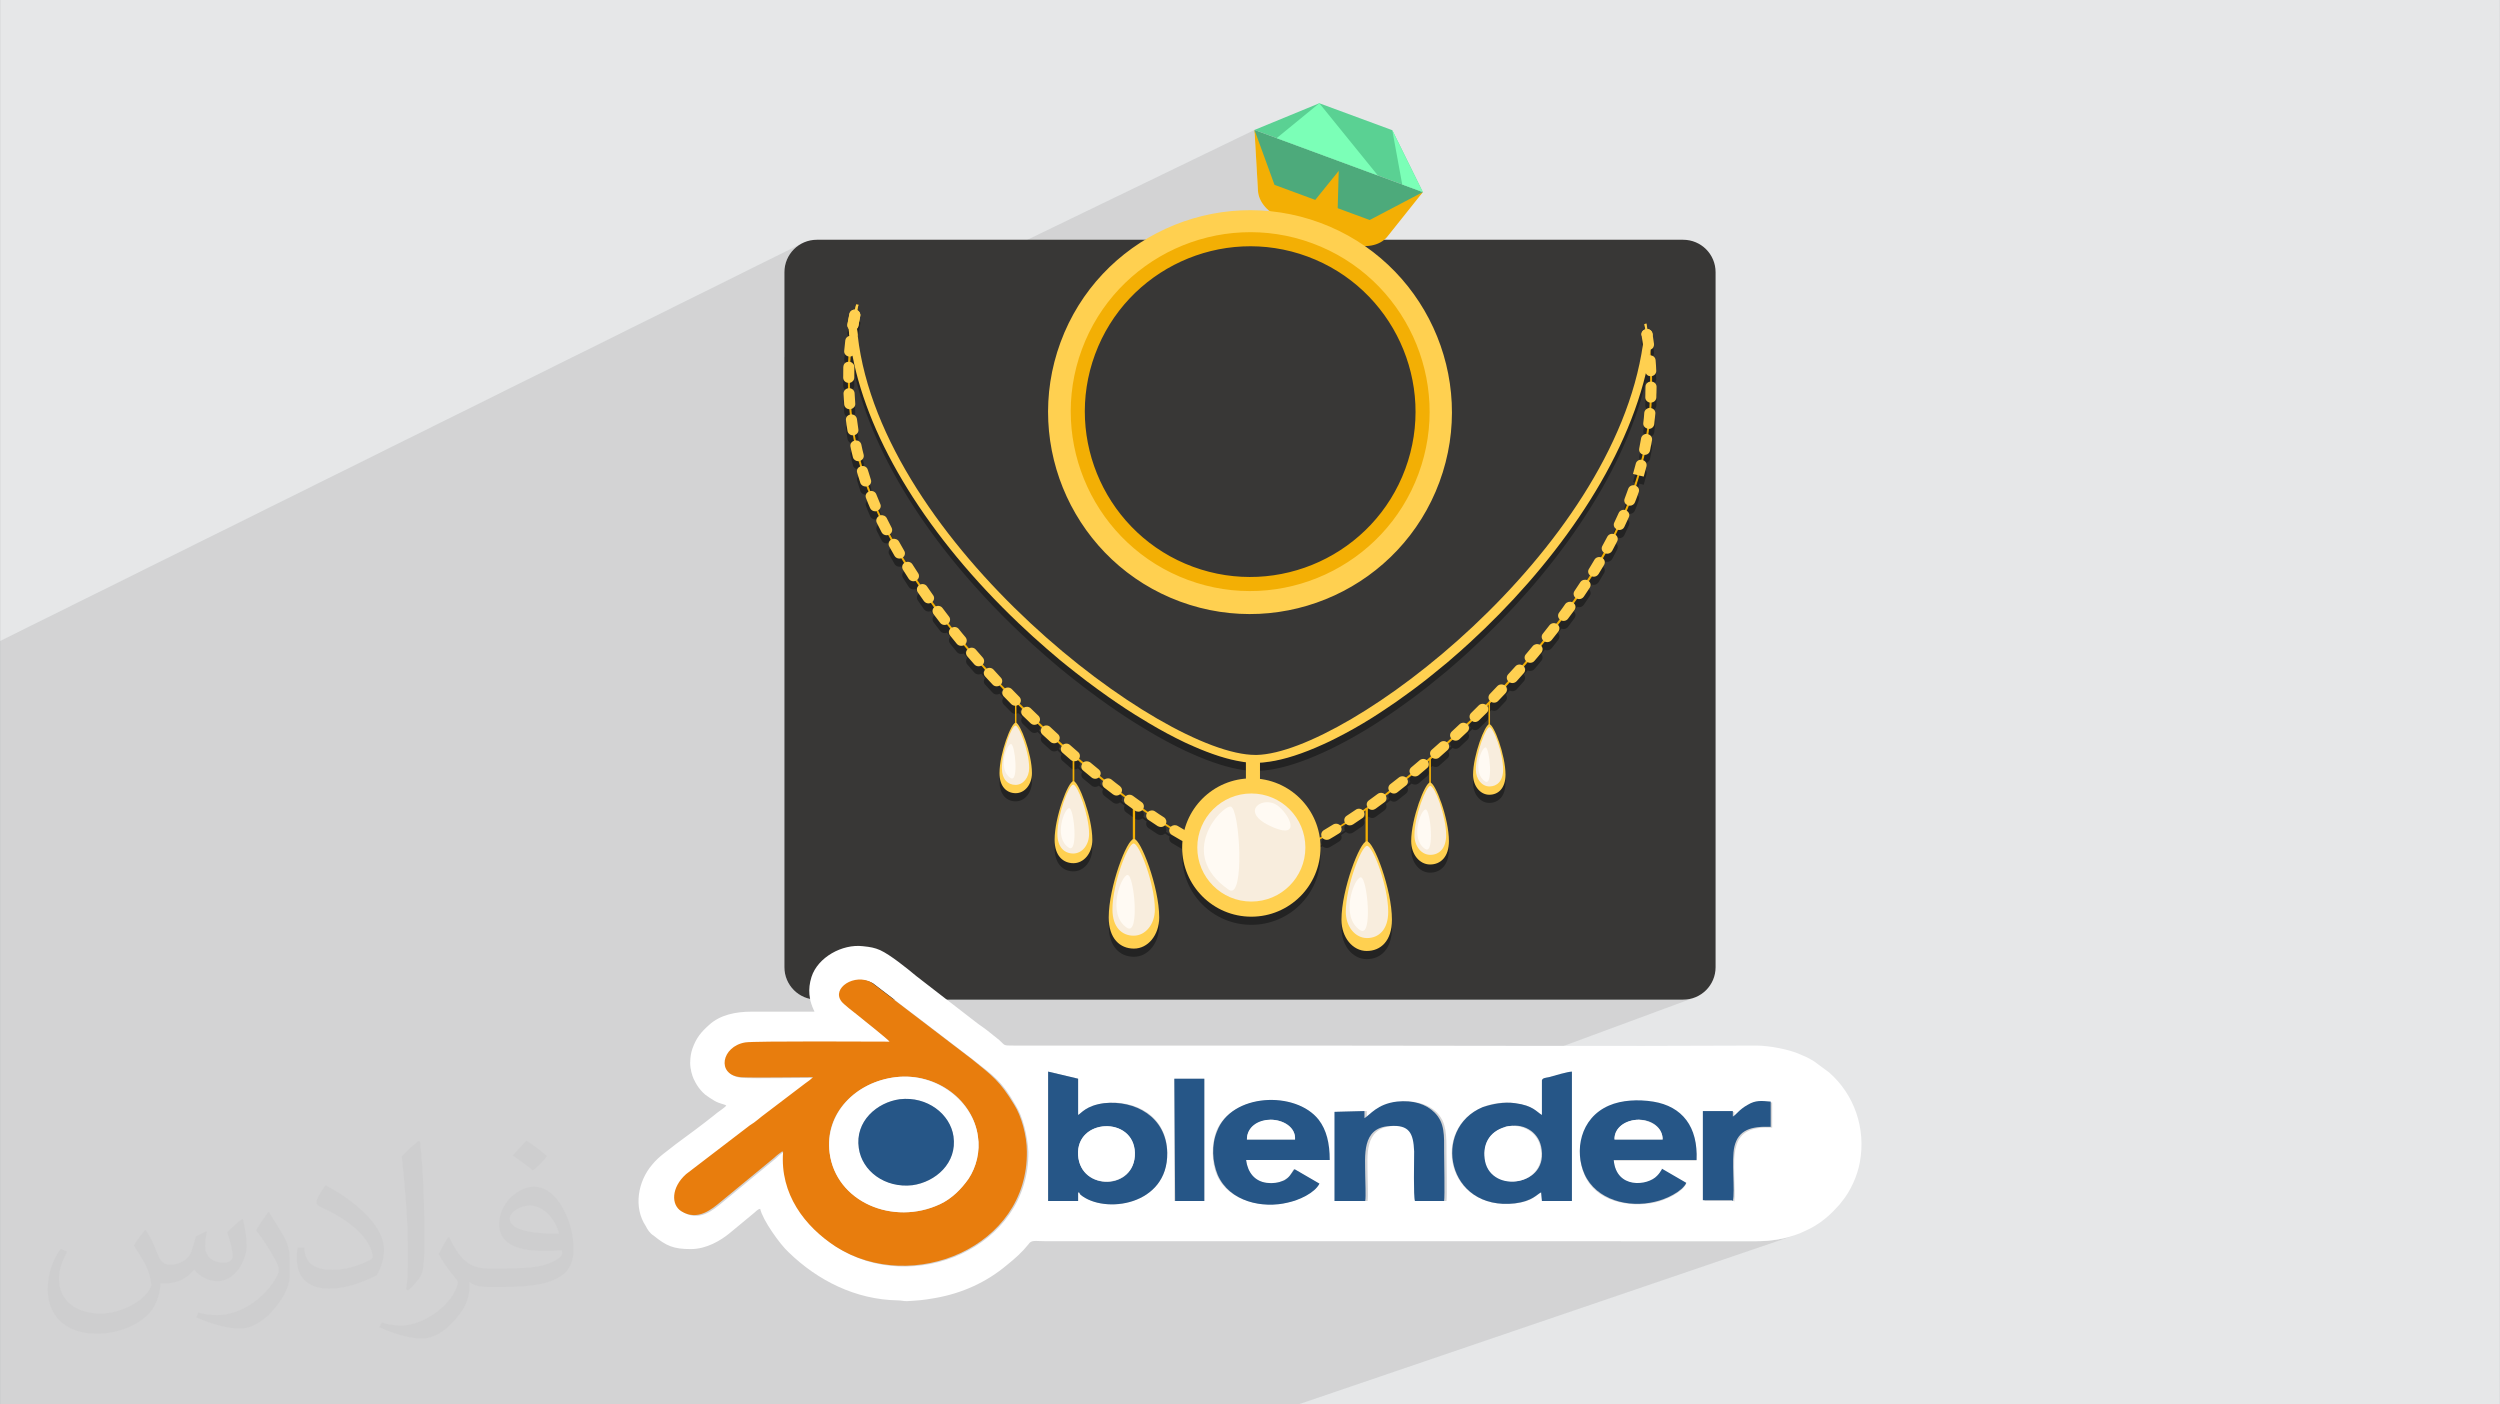 <?xml version="1.0" encoding="UTF-8"?>
<!DOCTYPE svg PUBLIC "-//W3C//DTD SVG 1.0//EN" "http://www.w3.org/TR/2001/REC-SVG-20010904/DTD/svg10.dtd">
<!-- Creator: CorelDRAW -->
<svg xmlns="http://www.w3.org/2000/svg" xml:space="preserve" width="3.708in" height="2.083in" version="1.0" style="shape-rendering:geometricPrecision; text-rendering:geometricPrecision; image-rendering:optimizeQuality; fill-rule:evenodd; clip-rule:evenodd"
viewBox="0 0 3702.73 2080.18"
 xmlns:xlink="http://www.w3.org/1999/xlink"
 xmlns:xodm="http://www.corel.com/coreldraw/odm/2003">
 <rect x="0" y="0" width="3702.73" height="2080.18" fill="#808080" stroke="none"/>
 <defs>
  <style type="text/css">
   <![CDATA[
    .fil14 {fill:#265687}
    .fil0 {fill:#E6E7E8}
    .fil13 {fill:#E87D0D}
    .fil12 {fill:white}
    .fil4 {fill:#232323;fill-rule:nonzero}
    .fil3 {fill:#383736;fill-rule:nonzero}
    .fil10 {fill:#4DAA7B;fill-rule:nonzero}
    .fil9 {fill:#5AD193;fill-rule:nonzero}
    .fil11 {fill:#7BFFB7;fill-rule:nonzero}
    .fil5 {fill:#F3AF04;fill-rule:nonzero}
    .fil7 {fill:#F8EDDD;fill-rule:nonzero}
    .fil6 {fill:#FFD050;fill-rule:nonzero}
    .fil8 {fill:#FFFAF3;fill-rule:nonzero}
    .fil2 {fill:#373435;fill-opacity:0.031}
    .fil1 {fill:#2B2A29;fill-opacity:0.102}
   ]]>
  </style>
 </defs>
 <g id="Layer_x0020_1">
  <path class="fil0" d="M-0 0l3702.73 0 0 2080.18 -3702.73 0 0 -2080.18z"/>
  <path class="fil1" d="M871.61 2080.18l-0.5 0 -4.9 0 -2.29 0 -0.46 0 -0.56 0 -0.01 0 -1.91 0 -1.04 0 -0.01 0 -1.98 0 -2.79 0 -0.01 0 -1.01 0 -0.01 0 -2.89 0 -2.12 0 -0.01 0 -0.84 0 -2.08 0 -3.2 0 -7.28 0 -10.61 0 -2.51 0 -0.01 0 -1.82 0 -8.46 0 -5.62 0 -19.21 0 -0.02 0 -13.64 0 -0.01 0 -6.56 0 -3.38 0 -1.28 0 -7.37 0 -0.03 0 -0.02 0 -0.01 0 -1.79 0 -7.56 0 -13.27 0 -9.87 0 -28.07 0 -21.88 0 -22.36 0 -12.75 0 -29.25 0 -0.13 0 -0.98 0 -0.53 0 -19.79 0 -13.75 0 -20.08 0 -7.85 0 -0.27 0 -5.51 0 -39.73 0 -5.79 0 -3.26 0 -3.33 0 -3.71 0 -4.05 0 -3.3 0 -1.68 0 -0 0 -6.62 0 -32.21 0 -12.32 0 -9.38 0 -40 0 -0.73 0 -16.42 0 -9.6 0 -0 0 -25.04 0 -6.66 0 -4.91 0 -12.1 0 -15.33 0 -6.31 0 -6.94 0 -54.15 0 -6.14 0 -4.26 0 -0.51 0 -1.45 0 -3.82 0 -0.94 0 -3.83 0 -3.91 0 -3.28 0 -3.44 0 -5.71 0 -36.49 0 -38.05 0 -0.11 0 -2.13 0 -0.08 0 -2.02 0 -0.04 0 -1.88 0 -0.02 0 -3.24 0 -0 0 -1.39 0 -0.01 0 -1.24 0 -0.01 0 -4.63 0 -0.07 0 -19.31 0 -38.54 0 -29.32 0 0 -4.62 0 -0.62 0 -1.92 0 -6.44 0 -12.83 0 -10.86 0 -2.85 0 -4.19 0 -8.46 0 -12.38 0 -0.29 0 -26.75 0 -0.02 0 -2.54 0 -14.49 0 -2.5 0 -20.47 0 -4 0 -32.27 0 -708.19 0 -32.77 0 -6.38 0 -1.48 0 -71.96 0 -114.47 0 -27.02 1186.87 -588.5 -3.96 2.4 -3.7 2.76 -3.41 3.1 -3.1 3.41 -2.76 3.7 -2.41 3.96 -2.02 4.19 -1.62 4.41 -1.18 4.6 -0.73 4.77 -0.25 4.91 0 126.01 696.24 -336.68 5.17 90.23 0.5 4.1 1.01 4.06 1.5 3.99 1.97 3.89 2.4 3.76 2.82 3.6 3.21 3.42 3.57 3.2 -718.4 340.37 0 779.57 0.19 4.28 0.55 4.18 0.9 4.06 1.24 3.92 1.56 3.77 1.86 3.6 2.15 3.41 2.42 3.21 2.67 3 2.91 2.76 3.13 2.51 3.34 2.25 3.53 1.97 3.7 1.67 3.86 1.36 4.01 1.03 0.47 2.1 0.53 2.08 0.61 2.07 0.67 2.06 0.73 2.06 0.8 2.05 0.86 2.04 0.91 2.04 1.16 2.34 -0.01 0.02 -184.23 74.75 0.07 3.46 0.45 4.62 0.77 4.56 1.1 4.48 1.42 4.38 1.72 4.27 0.46 0.94 295.64 -119.26 0.82 0 26.68 20.37 50.82 -20.37 1090.76 0 4.91 -0.25 4.77 -0.73 4.6 -1.18 4.41 -1.61 -419.16 154.9 1.86 0.23 3.39 0.57 3.31 0.71 3.21 0.86 3.12 0.99 3.01 1.14 2.91 1.27 2.8 1.41 2.69 1.54 2.57 1.68 2.46 1.81 2.33 1.95 2.21 2.08 2.47 2.7 2.16 2.83 1.88 2.97 0.7 1.34 192.6 -70.58 0 0 0 106.9 99.31 -35.63 6.54 0.49 6.33 1.45 5.92 2.38 5.31 3.28 4.49 4.16 3.46 5 2.23 5.83 0.34 2.9 104.42 -37.18 2.34 0 0 4.9 53.73 -19.11 2.35 0.19 0 37.39 -49.15 17.34 -1.81 3.52 -1.54 3.96 -1.25 4.39 -0.96 4 -0.72 4.5 -0.5 4.92 -0.32 5.26 -0.16 5.53 -0.03 5.72 0.07 5.83 0.14 5.87 0.18 5.83 0.19 5.71 0.18 5.52 0.13 5.24 0.06 4.89 -0.05 4.47 -0.18 3.97 -0.35 3.38 -168.53 58.4 200.07 0 4.36 -0.04 4.3 -0.12 4.26 -0.21 4.21 -0.3 4.17 -0.39 4.13 -0.48 4.1 -0.57 4.07 -0.66 4.04 -0.76 4.01 -0.86 4 -0.96 3.98 -1.06 3.96 -1.16 3.95 -1.27 -735.08 250.56 -30.03 0 -190.05 0 -5.39 0 -4.24 0 -38.35 0 -57.87 0 -3.1 0 -1.78 0 -28.21 0 -1.11 0 -72.6 0 -1.89 0 -3.04 0 -3.1 0 -8.31 0 -10.47 0 -5.18 0 -15.28 0 -5.17 0 -26.75 0 -1.31 0 -5.51 0 -6.96 0 -4.1 0 -6.74 0 -14.82 0 -4.03 0 -0.68 0 -1.29 0 -1.33 0 -4.69 0 -0.01 0 -7.89 0 -2.14 0 -26.31 0 -3.08 0 -20.61 0 -5.6 0 -0 0 -0 0 -0 0 -40.42 0 -1.2 0 -31.51 0 -30.89 0 -77.75 0 -13.09 0 -5.73 0 -72.41 0 -12.05 0 -12.8 0 -0.21 0 -0.6 0 -1.5 0 -0.24 0 -6.42 0 -3.83 0 -0 0 -14.75 0 -0.07 0 -0.03 0 -0.01 0 -1.06 0 -0.58 0 -10.49 0 -4.11 0 -8.2 0 -6.48 0 -1.93 0 -4.01 0 -3.66 0 -5.47 0 -11.16 0 -17.21 0 -10.37 0 -4.46 0 -3.7 0 -1.33 0 -2.46 0z"/>
  <path class="fil2" d="M215.96 1821.93c7.07,10.71 11.65,21.01 16.13,32.45 3.33,6.66 5.09,18.93 20.7,18.93 4.57,0 11.13,-1.35 16.95,-4.57 6.55,-3.44 11.54,-8.64 14.15,-16.53l6.24 -21.01 15.19 -7.49 1.04 1.04c-2.08,7.91 -2.59,15.5 -2.59,21.43 0,17.57 15.19,24.23 27.25,24.23 7.07,0 13.42,-3.44 13.42,-9.89 0,-8.32 -3.53,-22.47 -8.12,-35.16 7.07,-7.07 14.15,-14.15 22.26,-19.87l1.25 0.63c3.53,14.98 5.51,29.75 5.51,39.63 0,9.67 -4.27,20.39 -7.8,27.36 -7.28,13.73 -20.18,24.65 -35.78,24.65 -11.85,0 -25.06,-5.93 -34.12,-16.95l-0.52 0c-8.53,10.61 -21.74,20.18 -42.86,20.18l-6.55 0c-1.04,13.94 -4.05,23.81 -8.64,32.66 -12.58,24.54 -49.92,41.92 -85.08,41.92 -48.89,0 -73.43,-28.19 -73.43,-65.73 0,-23.19 7.59,-44.72 19.24,-60.01l9.56 3.95c-7.28,13.94 -12.17,27.04 -12.17,39.94 0,35.16 28.61,51.9 61.58,51.9 30.58,0 68.44,-19.45 75.31,-42.02 -2.59,-24.65 -11.85,-36.19 -26,-58.66 4.27,-7.49 9.78,-14.98 16.64,-22.98l1.25 0 0 0 0 0 -0.01 -0.04zm563.83 -132.3c10.3,6.45 20.39,14.04 30.27,22.78 -5.51,7.8 -12.38,14.88 -20.91,21.12 -9.89,-8.01 -19.76,-14.88 -29.86,-22.16 6.86,-7.7 13.63,-15.08 20.49,-21.74l0 0 0 0 0 0 0 0 0 0 0.01 0zm5.3 96.11c-16.64,0 -30.27,10.92 -30.27,19.03 0,17.38 33.28,22.78 73.12,22.56 -4.99,-20.39 -22.47,-41.61 -42.86,-41.61l0 0.01zm-37.35 92.99c21.64,0 40.57,-0.63 55.02,-4.27 16.13,-4.05 29.75,-12.17 29.75,-17.78 0,-1.46 0,-3.22 -0.52,-4.68 -9.05,0.83 -19.45,0.83 -28.5,0.83 -29.33,0 -51.79,-6.66 -60.64,-23.09 -2.19,-4.57 -3.74,-9.67 -3.74,-15.5 0,-15.92 6.86,-31.41 18.93,-42.13 10.08,-8.84 21.22,-14.35 32.55,-14.35 20.49,0 36.81,16.44 48.26,42.34 6.24,14.15 10.5,30.47 10.5,51.07 0,13.73 -3.74,25.27 -12.27,33.8 -15.92,15.4 -45.24,21.22 -90.17,21.22l-20.39 0 0 0 -5.3 0c-11.13,0 -19.14,-1.98 -25.48,-6.86l-1.04 0c0.31,2.59 0.52,5.09 0.52,7.49 0,10.08 -3.33,22.98 -10.08,33.28 -19.97,29.64 -41.61,42.53 -60.33,42.53 -18.93,0 -42.13,-7.28 -63.03,-16.75l3.74 -7.28c6.76,2.81 16.13,4.68 29.02,4.68 33.8,0 78.21,-32.45 83.72,-64.17 -1.25,-2.59 -3.53,-6.03 -6.76,-9.67 -9.89,-11.75 -16.13,-21.53 -21.95,-31.82 4.99,-9.89 9.56,-17.78 13.83,-24.96l1.77 -0.21c14.46,29.44 27.56,46.28 56.78,46.28l4.57 0 0 0 21.22 0 0 0 0 0 0 0 0 0 0 0 0.04 0zm-146.45 31.1c2.5,-13.52 2.7,-28.7 2.7,-42.86l0 -21.01c0,-39.21 -4.99,-96.2 -9.05,-133.34 7.07,-7.59 16.95,-16.53 24.75,-22.56l2.29 0.63c5.3,46.7 6.55,100.79 6.55,150.81 0,13.11 -0.52,25.9 -1.77,35.26 -0.73,11.85 -7.59,20.8 -22.26,34.53l-3.22 -1.46zm-150.71 -61.89c0.73,18.41 9.78,32.87 41.4,32.87 19.66,0 36.3,-5.09 54.71,-13.83 3.33,-1.46 5.09,-3.44 5.09,-5.09 0,-11.54 -8.84,-26.83 -23.71,-40.77 -14.46,-13.11 -33.6,-24.65 -51.48,-32.35 -6.14,-2.59 -8.12,-5.3 -8.12,-7.91 0,-5.3 7.07,-16.44 12.9,-24.44l1.98 -0.21c20.49,10.71 43.38,26.63 60.33,44.3 15.4,16.33 24.96,32.87 24.96,50.86 0,13.31 -4.05,25.79 -10.61,37.44 -22.47,11.33 -46.39,19.97 -70.1,19.97 -28.81,0 -48.47,-13.52 -48.47,-45.24 0,-3.44 0,-8.73 1.25,-15.61l9.89 0 0 0 0 0 0 0 0 0 0 0 -0.01 0zm-52.11 -52.32l17.89 28.92c6.55,10.71 12.69,22.37 12.69,40.77l0 23.5c0,19.03 -12.17,39.42 -31.82,59.6 -15.4,13.63 -29.02,19.45 -41.61,19.45 -18.72,0 -40.15,-5.82 -64.9,-16.44l2.81 -7.28c7.8,2.08 16.84,3.84 27.98,3.84 35.58,-0.21 71.97,-26.21 88.61,-57.93 1.98,-3.64 2.7,-7.07 2.7,-9.47 0,-3.64 -1.98,-7.7 -3.53,-11.33 -9.05,-17.05 -19.14,-32.66 -30.27,-47.12 5.82,-9.16 11.65,-17.99 17.99,-26.73l1.46 0.21 0 0 0 0 0 0 0 0 0 0 -0.01 0z"/>
  <g id="_2800116523520">
   <g>
    <g>
     <path class="fil3" d="M2492.98 1480.66l-1283.23 0c-26.51,0 -48,-21.48 -48,-48l0 -1029.52c0,-26.51 21.49,-48 48,-48l1283.23 0c26.5,0 48,21.49 48,48l0 1029.52c0,26.52 -21.5,48 -48,48z"/>
     <path class="fil4" d="M1679.49 1254.62c-10.53,0 -37.38,71.37 -37.38,116.25 0,31.58 16.74,46.3 37.38,46.3 20.64,0 37.38,-19.82 37.38,-46.3 0,-44.87 -27.45,-116.25 -37.38,-116.25z"/>
     <path class="fil4" d="M1589.9 1169.12c-7.86,0 -27.94,53.36 -27.94,86.92 0,23.6 12.51,34.61 27.94,34.61 15.43,0 27.93,-14.83 27.93,-34.61 0,-33.56 -20.53,-86.92 -27.93,-86.92z"/>
     <path class="fil4" d="M1504.36 1082.46c-6.77,0 -24.03,45.89 -24.03,74.73 0,20.31 10.77,29.76 24.03,29.76 13.27,0 24.03,-12.73 24.03,-29.76 0,-28.84 -17.65,-74.73 -24.03,-74.73z"/>
     <path class="fil4" d="M2420.48 730.83c-3.78,-0.46 -7.54,1.57 -8.86,5.33 -1.64,4.67 -3.43,9.54 -5.24,14.37 -1.49,3.6 0,7.66 3.44,9.38 -0.99,2.5 -2.15,4.99 -3.12,7.51 -3.78,-0.79 -7.71,1.08 -9.18,4.52 -2.16,4.84 -4.28,9.52 -6.58,14.21 -1.65,3.44 -0.32,7.51 2.79,9.38 -1.15,2.5 -2.45,5.01 -3.6,7.51 -3.76,-0.94 -7.7,0.63 -9.51,4.06 -2.48,4.52 -4.93,9.07 -7.39,13.75 -1.8,3.28 -0.81,7.36 2.13,9.54 -1.3,2.34 -2.61,4.83 -4.08,7.19 -3.62,-1.26 -7.89,0.31 -9.69,3.58 -2.62,4.54 -5.41,8.92 -8.05,13.44 -2.13,3.13 -1.47,7.36 1.49,9.7 -1.49,2.34 -2.96,4.69 -4.43,7.04 -3.44,-1.42 -7.7,-0.16 -9.86,2.96 -2.79,4.37 -5.73,8.76 -8.68,13.13 -2.13,3.12 -1.65,7.19 1.15,9.84 -1.47,2.35 -3.14,4.54 -4.77,6.72 -3.44,-1.42 -7.72,-0.32 -10,2.65 -2.94,4.38 -6.08,8.6 -9.19,12.82 -2.29,2.98 -1.97,7.34 0.82,9.85 -1.65,2.19 -3.28,4.38 -5.09,6.56 -3.43,-1.71 -7.72,-0.61 -10,2.36 -3.28,4.21 -6.56,8.27 -9.84,12.5 -2.46,2.97 -2.13,7.03 0.32,9.84 -1.47,2.19 -3.27,4.22 -5.24,6.4 -3.28,-1.71 -7.55,-0.78 -10,2.05 -3.46,4.04 -6.72,8.11 -10.18,12.19 -2.63,2.8 -2.46,7.01 0,9.83 -1.64,2.2 -3.62,4.38 -5.41,6.4 -3.28,-1.86 -7.7,-1.23 -10.18,1.73 -3.6,3.89 -7.04,7.8 -10.66,11.71 -2.63,2.81 -2.63,7.21 -0.17,10 -1.79,2.04 -3.6,4.06 -5.58,6.09 -3.28,-1.88 -7.7,-1.41 -10.33,1.41l-11 11.56c-2.62,2.81 -2.79,7.04 -0.33,9.86 -1.95,2.04 -3.93,4.06 -5.89,6.09 -3.28,-2.03 -7.55,-1.71 -10.34,1.1l-11.32 11.25c-2.79,2.81 -2.96,6.87 -0.66,10 -2.13,1.86 -4.11,3.91 -6.24,5.77 -3.12,-2.18 -7.55,-1.71 -10.16,0.79 -3.93,3.73 -7.71,7.34 -11.65,10.92 -2.78,2.65 -3.28,6.89 -0.83,9.86 -2.13,1.86 -4.26,3.91 -6.39,5.77 -3.12,-2.33 -7.38,-2.02 -10.34,0.63 -3.93,3.44 -7.86,7.03 -11.97,10.63 -2.96,2.52 -3.28,6.72 -1.15,9.69l-6.41 5.62c-2.94,-2.34 -7.36,-2.34 -10.48,0.31l-12.15 10.33c-3.11,2.49 -3.62,6.56 -1.47,9.68 -2.14,1.88 -4.42,3.6 -6.56,5.48 -2.94,-2.34 -7.38,-2.5 -10.5,0 -4.26,3.28 -8.37,6.56 -12.63,9.84 -3.12,2.49 -3.78,6.56 -1.8,9.68 -2.13,1.88 -4.43,3.43 -6.56,5.16 -2.96,-2.49 -7.37,-2.65 -10.48,-0.31 -4.43,3.28 -8.71,6.4 -12.96,9.53 -3.28,2.33 -4.11,6.4 -2.14,9.68 -2.29,1.57 -4.59,3.28 -6.89,4.85 -2.96,-2.67 -7.39,-2.97 -10.5,-0.63 -4.43,2.96 -8.85,5.94 -13.29,8.91 -3.46,2.2 -4.43,6.4 -2.79,9.84 -2.3,1.42 -4.6,2.97 -6.9,4.38 -2.78,-2.81 -7.22,-3.28 -10.5,-1.24 -4.59,2.81 -9.19,5.61 -13.62,8.27 -3.45,2.04 -4.75,6.09 -3.28,9.53 -0.96,0.55 -1.93,1.06 -2.89,1.59 -6.51,-45.47 -42.78,-81.25 -88.5,-86.95l0 -24.27c4.18,-0.24 8.39,-0.47 12.82,-1.16 0.16,-0.15 0.16,0 0.32,0 23.45,-3.28 50.53,-12.2 80.06,-25.63 6.39,-2.81 12.79,-5.93 19.52,-9.37 17.05,-8.6 34.93,-18.61 53.16,-30 6.39,-4.07 12.79,-8.15 19.18,-12.51 11.16,-7.35 22.49,-15.16 33.8,-23.6 5.41,-3.9 10.82,-7.82 16.24,-12.03 7.86,-5.95 15.91,-12.19 23.79,-18.76 6.07,-4.85 12.14,-9.84 18.37,-14.99 6.07,-5.33 12.31,-10.65 18.53,-16.11 5.25,-4.69 10.32,-9.38 15.59,-14.08 117.45,-107.81 225.07,-252.37 260.18,-398.33 1.15,2.35 3.43,4.06 6.22,4.22 0,2.65 0.17,5.48 0,8.13 -3.94,0.62 -6.73,3.75 -6.73,7.65 0,5 -0.16,10.17 -0.32,15.32 -0.17,3.91 2.63,7.19 6.41,7.98 0,2.65 -0.17,5.3 -0.33,7.95 -3.6,0.32 -7.05,3.13 -7.54,7.04 -0.33,5.16 -0.83,10.15 -1.49,15.32 -0.48,3.74 2.14,7.17 5.74,8.11 -0.32,2.66 -0.66,5.31 -1.15,7.97 -3.76,0.15 -7.22,2.96 -7.87,6.72 -0.81,5.01 -1.81,10 -2.79,15.15 -0.66,3.76 1.49,7.51 5.09,8.6 -0.66,2.67 -1.15,5.17 -1.97,7.82 -3.94,-0.16 -7.38,2.35 -8.21,6.09 -1.3,5 -2.62,9.84 -4.08,15l6.55 1.57c-1.47,5 -2.95,9.99 -4.75,15.15zm-693.61 501.34c1.49,-3.28 0.33,-7.19 -2.78,-9.37 -4.43,-2.83 -9.01,-5.8 -13.45,-8.91 -3.12,-2.21 -7.56,-1.73 -10.34,0.76 -2.3,-1.55 -4.59,-3.12 -6.9,-4.83 1.65,-3.28 0.66,-7.36 -2.45,-9.54 -4.27,-3.12 -8.71,-6.26 -12.96,-9.38 -3.28,-2.34 -7.71,-2.19 -10.5,0.31 -2.3,-1.72 -4.42,-3.28 -6.73,-5.16 1.96,-3.12 0.98,-7.03 -1.98,-9.52 -4.26,-3.13 -8.36,-6.42 -12.62,-9.86 -3.12,-2.34 -7.39,-2.18 -10.5,0 -2.13,-1.71 -4.43,-3.44 -6.56,-5.3 1.97,-3.13 1.3,-7.04 -1.63,-9.53 -4.11,-3.44 -8.22,-6.73 -12.31,-10.17 -3.13,-2.49 -7.55,-2.65 -10.52,-0.46 -2.13,-1.72 -4.26,-3.6 -6.38,-5.47 1.95,-3.13 1.47,-7.2 -1.48,-9.7 -3.93,-3.44 -7.87,-6.86 -11.98,-10.46 -2.95,-2.67 -7.21,-2.67 -10.33,-0.47 -2.14,-2.05 -4.27,-3.92 -6.4,-5.79 2.3,-2.97 1.8,-7.19 -0.98,-9.69 -3.93,-3.59 -7.87,-7.19 -11.65,-10.78 -2.96,-2.81 -7.38,-2.97 -10.34,-0.78 -2.13,-1.89 -4.1,-3.91 -6.24,-6.09 2.31,-2.81 1.81,-7.04 -0.81,-9.69 -3.77,-3.59 -7.7,-7.34 -11.49,-11.11 -2.79,-2.65 -7.05,-2.96 -10.15,-0.92 -2.14,-2.04 -4.11,-3.91 -6.07,-5.94 2.28,-2.97 2.28,-7.04 -0.51,-10.02 -3.78,-3.75 -7.37,-7.5 -11.16,-11.4 -2.78,-2.81 -7.04,-3.28 -10.32,-1.26 -1.98,-2.02 -3.94,-4.06 -5.74,-5.93 2.46,-2.81 2.46,-7.19 -0.33,-10 -3.62,-3.9 -7.07,-7.81 -10.67,-11.72 -2.61,-2.97 -7.04,-3.44 -10.34,-1.57 -1.95,-2.04 -3.76,-4.06 -5.57,-6.09 2.46,-2.8 2.63,-7.03 0,-10.15 -3.44,-3.91 -6.88,-7.97 -10.34,-11.88 -2.61,-3.14 -7.04,-3.75 -10.34,-1.73 -1.79,-2.19 -3.6,-4.37 -5.23,-6.41 2.61,-2.97 2.78,-7.03 0.32,-10.15 -3.46,-3.91 -6.73,-8.14 -10.01,-12.19 -2.45,-3.14 -6.72,-3.92 -10.18,-2.05 -1.79,-2.19 -3.44,-4.37 -5.07,-6.55 2.79,-2.65 3.11,-7.05 0.64,-10 -3.11,-4.23 -6.39,-8.27 -9.51,-12.51 -2.29,-3.12 -6.39,-4.07 -10,-2.49 -1.79,-2.19 -3.44,-4.54 -4.93,-6.73 2.8,-2.65 3.28,-6.88 0.99,-9.84 -3.12,-4.38 -6.07,-8.6 -9.02,-12.98 -2.14,-3.27 -6.57,-4.37 -10,-2.81 -1.49,-2.35 -3.13,-4.53 -4.61,-6.87 2.95,-2.5 3.6,-6.72 1.47,-9.84 -2.94,-4.38 -5.75,-8.76 -8.53,-13.3 -1.97,-3.12 -6.07,-4.53 -9.67,-3.12 -1.48,-2.34 -2.96,-4.84 -4.27,-7.18 2.96,-2.36 3.78,-6.42 1.81,-9.69 -2.63,-4.54 -5.25,-9.07 -7.72,-13.6 -1.8,-3.29 -6.07,-4.85 -9.68,-3.91 -1.31,-2.34 -2.61,-4.69 -3.77,-7.03 3.11,-2.2 4.26,-6.24 2.46,-9.68 -2.46,-4.7 -4.76,-9.23 -7.07,-13.93 -1.64,-3.42 -5.57,-5.14 -9.35,-4.37 -1.14,-2.49 -2.29,-4.83 -3.44,-7.35 3.28,-2.02 4.77,-5.93 3.12,-9.38 -1.97,-4.83 -3.94,-9.51 -5.91,-14.37 -1.31,-3.59 -5.09,-5.46 -8.85,-4.84 -1.15,-2.65 -2.14,-5.17 -2.96,-7.67 3.29,-1.7 5.09,-5.61 3.77,-9.21 -1.31,-3.91 -2.46,-7.81 -3.62,-11.72l-0.98 -2.97c-0.97,-3.59 -4.59,-5.94 -8.53,-5.46 -0.81,-2.65 -1.47,-5.3 -2.13,-7.98 3.6,-1.55 5.41,-5.14 4.6,-8.75 -1.31,-4.99 -2.46,-9.99 -3.46,-15 -0.82,-3.91 -4.42,-6.42 -8.2,-6.25 -0.49,-2.65 -0.99,-5.3 -1.49,-7.96 3.62,-1.26 5.92,-4.7 5.26,-8.44 -0.83,-5.17 -1.49,-10.17 -2.13,-15.32 -0.66,-3.75 -3.79,-6.56 -7.39,-6.73 -0.48,-2.65 -0.82,-5.46 -0.82,-8.29 3.62,-0.92 6.07,-4.2 5.75,-7.8 -0.33,-5.16 -0.81,-10.32 -0.99,-15.31 -0.16,-3.76 -3.12,-6.88 -6.72,-7.35 -0.17,-2.81 -0.33,-5.46 -0.17,-8.13 3.62,-0.79 6.42,-3.91 6.42,-7.65 0,-5.17 0,-10.17 0.15,-15.32 0.17,-3.75 -2.45,-7.03 -6.07,-7.97 0.17,-2.67 0.33,-5.48 0.5,-8.13 0.99,0 1.97,-0.31 2.79,-0.94 24.46,126.75 111.89,268.32 246.24,396.32 13.62,12.96 27.56,25.62 41.51,37.65 6.38,5.63 12.8,10.94 19.19,16.42 7.87,6.4 15.92,12.96 23.8,19.06 5.57,4.38 10.98,8.6 16.39,12.67 10.83,8.11 21.5,15.92 32.16,23.44 3.28,2.34 6.56,4.52 9.84,6.72 0,0.15 0,0.15 0,0.15 10,6.87 20.01,13.28 29.86,19.54 6.72,4.22 13.45,8.28 20.01,12.19 18.38,10.94 36.26,20.48 53.32,28.59 4.1,1.88 8.05,3.76 11.99,5.31l0.15 0.16c27.24,12.03 52.18,20.01 73.34,23.13 0.17,0 0.17,0.16 0.32,0.16 1.61,0.21 3.02,0.17 4.57,0.33l0 24.47c-43.96,3.43 -80.04,34.57 -90.92,76 -3.31,-1.93 -6.61,-3.9 -10.1,-5.96 -3.28,-1.88 -7.54,-1.4 -10.16,1.26 -2.3,-1.41 -4.77,-2.81 -7.23,-4.53zm726.42 -631.36c0.16,-5.14 0.32,-10.47 0.32,-15.79 0,-3.9 -2.79,-7.03 -6.72,-7.65 0.17,-2.81 0,-5.64 0,-8.29 3.78,-0.77 6.4,-4.06 6.24,-7.81 -0.18,-5.3 -0.5,-10.63 -0.98,-15.79 -0.35,-3.91 -3.45,-6.71 -7.21,-7.03 0,-2.19 -0.18,-4.21 -0.5,-6.4 0,-0.78 0.15,-1.57 0.32,-2.2 3.44,-1.08 5.41,-4.52 5.09,-8.11 -0.49,-4.07 -1.15,-8.28 -1.8,-12.51 -0.18,-1.1 -0.32,-2.02 -0.5,-3.12 -0.66,-3.77 -3.94,-6.56 -7.7,-6.72 -0.33,-2.81 -0.83,-5.47 -1.49,-8.12 -0.5,0.31 -0.98,0.47 -1.48,0.63 -0.32,0 -0.81,0.15 -1.31,0.15 0.5,2.65 0.99,5.32 1.31,7.97 -3.77,0.94 -6.23,4.53 -5.58,8.44 0,0.31 0.17,0.46 0.17,0.77 0.66,4.23 1.3,8.6 1.97,12.82 -43.79,307.23 -437.19,604.78 -571.88,608.21l-2.13 0c-138.95,0 -553.67,-313.95 -589.09,-621.03 -0.51,-3.44 -0.83,-6.88 -1.15,-10.31 1.15,-1.08 1.8,-2.34 2.13,-3.9 0.81,-5.01 1.81,-10.01 2.79,-15 0.66,-3.44 -1.31,-7.04 -4.43,-8.45 0.5,-2.81 0.99,-5.46 1.81,-8.13 -0.16,0 -0.16,0 -0.33,0 -0.66,0 -1.32,0 -1.96,-0.15 -0.5,-0.16 -0.83,-0.16 -1.15,-0.48 -0.66,2.67 -1.32,5.15 -1.81,7.82 -3.93,0 -7.55,2.67 -8.2,6.4 -0.66,3.12 -1.32,6.25 -1.81,9.38l-0.17 0 0 0.79c-0.32,1.73 -0.66,3.59 -0.97,5.46 -0.32,2.36 0.49,4.7 1.97,6.4 0.16,3.44 0.5,6.73 0.99,10.17 0,0.16 0,0.16 0,0.32 -3.13,0.78 -5.74,3.44 -6.07,6.56 -0.67,5.31 -1.15,10.62 -1.66,15.79 -0.32,3.9 2.46,7.34 6.24,8.12l-0.5 7.97c-4.42,0.46 -6.87,3.75 -7.04,7.66 -0.18,5.16 -0.18,10.46 -0.18,15.79 0,3.9 2.96,7.18 6.9,7.65 0,2.81 0,5.46 0.16,8.13 -3.92,0.77 -6.71,4.22 -6.56,7.97 0.33,5.31 0.66,10.62 0.98,15.79 0.33,4.06 3.61,7.03 7.55,7.18 0.17,2.65 0.5,5.48 0.82,8.14 -3.78,0.92 -6.39,4.52 -5.73,8.42 0.66,5.16 1.3,10.33 2.29,15.64 0.66,3.9 4.1,6.56 8.04,6.56 0.33,2.65 0.99,5.46 1.48,8.11 -3.78,1.26 -5.92,4.84 -5.09,8.76 0.99,5.14 2.3,10.31 3.6,15.47 0.83,3.59 4.27,5.93 7.87,5.93l0.5 0c0.65,2.65 1.49,5.3 2.3,7.98 -3.6,1.25 -5.58,5.14 -4.43,8.9l0.98 3.28c1.15,3.9 2.46,7.97 3.79,12.03 1.14,3.29 4.42,5.32 7.86,5.32 0.5,0 0.82,0 1.16,-0.16 0.81,2.65 1.79,5.32 2.94,7.97 -3.44,1.56 -5.09,5.64 -3.6,9.21 1.8,5.01 3.93,9.86 6.07,14.86 1.31,2.96 4.27,4.85 7.54,4.85 0.67,0 1.32,0 1.81,-0.31 1.15,2.49 2.3,4.99 3.46,7.49 -3.28,2.04 -4.6,6.25 -2.96,9.69 2.46,4.7 4.77,9.53 7.22,14.22 1.47,2.81 4.26,4.36 7.38,4.36 0.67,0 1.47,-0.15 2.3,-0.31 1.3,2.5 2.45,4.85 3.78,7.19 -3.12,2.18 -4.11,6.41 -2.14,9.86 2.46,4.52 5.25,9.21 7.88,13.9 1.47,2.49 4.27,3.91 7.21,3.91 0.82,0 1.81,-0.16 2.63,-0.47 1.31,2.33 2.78,4.69 4.25,7.04 -2.94,2.34 -3.76,6.72 -1.63,10 2.79,4.37 5.57,8.91 8.53,13.43 1.65,2.34 4.26,3.59 7.04,3.59 1,0 1.98,-0.15 2.8,-0.63 1.47,2.34 3.12,4.7 4.75,7.04 -2.78,2.5 -3.44,6.72 -1.31,9.84 3.12,4.38 6.07,8.75 9.2,13.13 1.64,2.19 4.26,3.44 6.87,3.44 1.01,0 2.14,-0.32 3.29,-0.77 1.47,2.19 3.12,4.37 4.75,6.71 -2.62,2.65 -2.96,6.88 -0.66,10 3.12,4.23 6.4,8.44 9.69,12.66 1.47,2.2 4.11,3.29 6.56,3.29 1.14,0 2.29,-0.16 3.44,-0.79 1.64,2.02 3.28,4.22 5.09,6.4 -2.63,2.81 -2.79,6.88 -0.33,10 3.29,4.22 6.72,8.29 10,12.35 1.65,2.03 4.11,2.97 6.57,2.97 1.3,0 2.45,-0.16 3.6,-0.79 1.81,2.04 3.61,4.23 5.42,6.42 -2.48,2.65 -2.64,6.88 -0.18,9.84 3.44,4.05 7.04,8.13 10.5,12.04 1.63,1.86 3.93,2.81 6.4,2.81 1.3,0 2.79,-0.32 3.93,-0.95 1.8,2.04 3.6,4.23 5.57,6.25 -2.46,2.81 -2.46,7.04 0.16,9.84 3.61,4.06 7.21,7.97 11.01,11.88 1.46,1.71 3.76,2.67 6.05,2.67 1.47,0 2.95,-0.32 4.1,-1.25 1.81,2.02 3.79,4.04 5.92,6.08 -2.46,2.96 -2.3,7.19 0.32,10.01 3.76,3.91 7.55,7.66 11.32,11.55 1.65,1.57 3.78,2.36 5.9,2.36 1.49,0 2.96,-0.32 4.27,-1.26 1.95,2.04 3.93,3.92 6.07,5.94 -2.29,2.97 -2.13,7.21 0.66,10.02 3.94,3.75 7.71,7.49 11.65,11.25 1.63,1.57 3.6,2.33 5.73,2.33 1.63,0 3.29,-0.46 4.6,-1.55 2.13,2.02 4.11,4.07 6.24,5.78 -2.3,3.12 -1.97,7.36 0.82,10 3.93,3.75 8.04,7.34 11.97,10.93 1.47,1.42 3.61,2.19 5.58,2.19 1.64,0 3.44,-0.46 4.75,-1.55 2.13,1.88 4.28,3.91 6.41,5.78 -2.13,2.96 -1.82,7.19 1.13,9.68 4.12,3.6 8.21,7.21 12.15,10.62 1.64,1.42 3.62,2.05 5.57,2.05 1.81,0 3.62,-0.47 5.09,-1.57 2.13,1.88 4.28,3.75 6.4,5.48 -2.13,3.11 -1.64,7.34 1.47,9.83 4.11,3.44 8.2,6.88 12.47,10.33 1.47,1.25 3.45,1.86 5.25,1.86 1.81,0 3.78,-0.61 5.25,-1.86 2.3,1.86 4.43,3.59 6.56,5.3 -1.97,3.28 -1.31,7.36 1.81,9.84 4.26,3.3 8.53,6.56 12.79,9.86 1.47,1.09 3.28,1.72 5.09,1.72 1.97,0 3.93,-0.63 5.41,-2.04 2.29,1.71 4.59,3.44 6.9,5 -1.98,3.28 -1.15,7.67 2.13,9.86 4.43,3.28 8.7,6.4 13.11,9.54 1.48,1.1 3.13,1.55 4.94,1.55 2.13,0 4.08,-0.78 5.73,-2.18 2.3,1.57 4.6,3.12 6.73,4.69 -1.79,3.43 -0.65,7.66 2.64,9.84 4.58,3.12 9.18,6.09 13.61,9.05 1.49,0.79 3.12,1.26 4.59,1.26 2.3,0 4.43,-0.78 6.07,-2.49 2.3,1.55 4.59,3.12 7.04,4.51 -1.63,3.44 -0.32,7.51 3.14,9.69 4.75,2.81 9.51,5.63 14.11,8.28 0.52,0.33 1.16,0.28 1.72,0.44 -0.32,3.29 -0.51,6.62 -0.51,9.99 0,56.57 45.87,102.44 102.45,102.44 56.57,0 102.44,-45.87 102.44,-102.44 0,-4.04 -0.28,-8.01 -0.74,-11.93 1.26,-0.68 2.54,-1.29 3.79,-2.08 1.65,1.72 3.94,2.65 6.24,2.65 1.47,0 2.94,-0.31 4.26,-1.1 4.6,-2.65 9.35,-5.46 13.94,-8.44 3.6,-2.18 4.75,-6.25 2.96,-9.69 2.3,-1.41 4.76,-2.96 7.22,-4.53 1.65,1.56 3.76,2.34 5.74,2.34 1.65,0 3.29,-0.47 4.77,-1.41 4.42,-2.97 8.85,-5.94 13.44,-9.07 3.46,-2.18 4.43,-6.4 2.63,-9.84 2.31,-1.55 4.6,-3.14 6.9,-4.85 1.3,1.42 3.44,2.18 5.41,2.18 1.81,0 3.62,-0.61 5.09,-1.7 4.26,-3.13 8.7,-6.25 12.95,-9.53 3.28,-2.34 4.1,-6.42 2.14,-9.7l6.88 -5.15c1.48,1.24 3.28,1.88 5.08,1.88 1.81,0 3.79,-0.63 5.26,-1.88 4.26,-3.28 8.36,-6.56 12.63,-10 3.12,-2.49 3.77,-6.56 1.81,-9.7 2.13,-1.7 4.42,-3.59 6.72,-5.3 1.47,1.1 3.12,1.55 4.92,1.55 1.81,0 3.79,-0.62 5.42,-1.86l12.31 -10.47c2.94,-2.35 3.43,-6.4 1.47,-9.52 2.13,-2.05 4.43,-3.92 6.55,-5.65 1.33,0.95 2.96,1.42 4.61,1.42 2.13,0 4.1,-0.63 5.57,-2.02 4.11,-3.6 8.04,-7.19 12.14,-10.79 2.8,-2.5 3.28,-6.56 1.15,-9.7 2.13,-1.86 4.26,-3.89 6.4,-5.77 1.31,0.94 2.8,1.4 4.43,1.4 2.13,0 4.26,-0.77 5.73,-2.19 3.93,-3.74 7.87,-7.34 11.81,-11.09 2.8,-2.81 3.12,-6.72 0.98,-9.84l6.24 -5.95c1.31,1.1 2.79,1.42 4.11,1.42 2.13,0 4.26,-0.95 5.89,-2.5l11.49 -11.26c2.79,-2.65 2.94,-6.86 0.81,-9.84 1.98,-2.02 3.94,-4.06 5.92,-6.08 1.14,0.78 2.61,1.08 3.93,1.08 2.29,0 4.42,-0.77 6.07,-2.5l10.98 -11.56c2.63,-2.81 2.78,-6.88 0.65,-9.84 1.81,-2.04 3.78,-4.07 5.59,-6.25 1.16,0.79 2.47,1.1 3.94,1.1 2.29,0 4.6,-0.94 6.23,-2.65 3.62,-4.07 7.06,-7.98 10.68,-12.06 2.61,-2.81 2.45,-7.01 0.15,-9.83 1.99,-2.03 3.79,-4.22 5.59,-6.4 1.15,0.77 2.46,0.92 3.77,0.92 2.29,0 4.76,-0.92 6.23,-2.81 3.61,-4.06 6.9,-8.13 10.33,-12.34 2.45,-2.98 2.3,-7.18 -0.16,-9.84 1.97,-2.19 3.61,-4.23 5.25,-6.42 1.15,0.47 2.3,0.78 3.6,0.78 2.46,0 4.91,-1.08 6.56,-3.12 3.3,-4.21 6.56,-8.29 9.85,-12.49 2.3,-3.13 2.13,-7.35 -0.48,-9.84 1.64,-2.2 3.44,-4.39 5.09,-6.72 0.97,0.61 2.13,0.77 3.27,0.77 2.46,0 5.09,-1.26 6.56,-3.44 3.29,-4.22 6.4,-8.58 9.52,-12.82 2.29,-3.12 1.81,-7.34 -0.99,-9.84 1.8,-2.35 3.28,-4.53 4.93,-6.87 0.97,0.46 1.95,0.61 2.96,0.61 2.61,0 5.24,-1.25 6.87,-3.6 2.96,-4.37 5.92,-8.74 8.86,-13.27 2.14,-3.12 1.49,-7.19 -1.31,-9.68 1.47,-2.35 2.94,-4.69 4.58,-7.04 0.83,0.32 1.66,0.47 2.64,0.47 2.79,0 5.41,-1.39 7.06,-3.9 2.78,-4.52 5.57,-9.07 8.2,-13.6 1.97,-3.28 1.15,-7.35 -1.79,-9.69 1.3,-2.34 2.62,-4.67 4.08,-7.19 0.83,0.16 1.49,0.32 2.3,0.32 2.96,0 5.92,-1.56 7.38,-4.22 2.48,-4.7 4.93,-9.37 7.4,-14.07 1.8,-3.44 0.81,-7.48 -2.31,-9.68 1.15,-2.51 2.45,-5.01 3.6,-7.5 0.66,0.33 1.32,0.33 1.98,0.33 3.11,0 6.07,-1.58 7.38,-4.54 2.3,-4.85 4.58,-9.7 6.74,-14.53 1.64,-3.44 0.15,-7.36 -3.13,-9.39 0.97,-2.65 2.13,-5.15 3.13,-7.65 0.48,0.16 0.98,0.16 1.47,0.16 3.27,0 6.39,-2.04 7.53,-5.17 1.98,-5 3.94,-9.99 5.59,-15 1.31,-3.6 -0.32,-7.5 -3.94,-9.23 1.81,-5.15 3.3,-10.3 4.77,-15.31l6.55 1.57c1.49,-5.01 2.8,-10.17 4.11,-15.31 0.82,-3.76 -1.16,-7.67 -4.92,-8.9 0.81,-2.68 1.47,-5.33 1.96,-7.98l0.17 0c3.94,0 7.22,-2.51 8.02,-6.26 1.15,-5.3 1.98,-10.46 2.96,-15.63 0.66,-3.73 -1.81,-7.48 -5.57,-8.58 0.48,-2.67 0.98,-5.31 1.16,-7.97 3.93,-0.16 7.2,-3.13 7.7,-7.05 0.66,-5.3 1.15,-10.46 1.64,-15.79 0.35,-3.75 -2.29,-7.18 -6.07,-7.95 0.34,-2.65 0.5,-5.47 0.5,-8.27 3.93,-0.47 6.9,-3.6 7.06,-7.52z"/>
     <path class="fil4" d="M2024.23 1258.1c-9.93,0 -37.38,71.37 -37.38,116.26 0,26.48 16.73,46.3 37.38,46.3 20.64,0 37.36,-14.72 37.36,-46.3 0,-44.89 -26.85,-116.26 -37.36,-116.26z"/>
     <path class="fil4" d="M2118.06 1171.05c-7.39,0 -27.94,53.35 -27.94,86.92 0,19.78 12.52,34.61 27.94,34.61 15.45,0 27.95,-11.01 27.95,-34.61 0,-33.56 -20.08,-86.92 -27.95,-86.92z"/>
     <path class="fil4" d="M2205.8 1084.76c-6.36,0 -24.03,45.88 -24.03,74.73 0,17.03 10.75,29.77 24.03,29.77 13.26,0 24.02,-9.47 24.02,-29.77 0,-28.85 -17.26,-74.73 -24.02,-74.73z"/>
     <path class="fil5" d="M1681.19 1245.35l-3.4 0 0 -51.5 3.4 0 0 51.5z"/>
     <path class="fil6" d="M1642.11 1358.78c0,31.57 16.74,46.28 37.38,46.28 20.64,0 37.38,-19.82 37.38,-46.28 0,-44.89 -27.45,-116.26 -37.38,-116.26 -10.53,0 -37.38,71.37 -37.38,116.26z"/>
     <path class="fil7" d="M1647.63 1347.05c0,26.52 14.06,38.89 31.41,38.89 17.34,0 31.41,-16.66 31.41,-38.89 0,-37.71 -23.09,-97.68 -31.41,-97.68 -8.84,0 -31.41,59.97 -31.41,97.68z"/>
     <path class="fil8" d="M1669.31 1374.33c-30.64,-19.84 -9.05,-77.67 0.68,-78.36 9.76,-0.7 18.37,90.7 -0.68,78.36z"/>
     <path class="fil5" d="M1591.17 1159.15l-2.54 0 0 -38.49 2.54 0 0 38.49z"/>
     <path class="fil6" d="M1561.96 1243.94c0,23.6 12.51,34.61 27.94,34.61 15.43,0 27.93,-14.82 27.93,-34.61 0,-33.55 -20.53,-86.92 -27.93,-86.92 -7.86,0 -27.94,53.37 -27.94,86.92z"/>
     <path class="fil7" d="M1566.08 1235.17c0,19.83 10.5,29.07 23.48,29.07 12.95,0 23.46,-12.44 23.46,-29.07 0,-28.19 -17.25,-73.03 -23.46,-73.03 -6.63,0 -23.48,44.84 -23.48,73.03z"/>
     <path class="fil8" d="M1582.95 1255.57c-22.91,-14.84 -6.76,-58.05 0.52,-58.58 7.29,-0.51 13.74,67.8 -0.52,58.58z"/>
     <path class="fil5" d="M1505.45 1072.2l-2.2 0 0 -33.11 2.2 0 0 33.11z"/>
     <path class="fil6" d="M1480.33 1145.1c0,20.29 10.77,29.76 24.03,29.76 13.27,0 24.03,-12.75 24.03,-29.76 0,-28.86 -17.65,-74.73 -24.03,-74.73 -6.77,0 -24.03,45.87 -24.03,74.73z"/>
     <path class="fil7" d="M1483.88 1137.56c0,17.06 9.04,25.02 20.18,25.02 11.16,0 20.19,-10.72 20.19,-25.02 0,-24.24 -14.84,-62.79 -20.19,-62.79 -5.68,0 -20.18,38.54 -20.18,62.79z"/>
     <path class="fil8" d="M1496.78 1152.42c-19.71,-12.76 -5.83,-49.94 0.44,-50.38 6.27,-0.44 11.81,58.31 -0.44,50.38z"/>
     <path class="fil5" d="M2444.93 526.38c0,-2.2 -0.18,-4.22 -0.5,-6.42 0,-0.63 -0.17,-1.4 -0.17,-2.02 -0.48,-5 -1.14,-10.01 -1.79,-14.86 -0.34,-2.03 -0.67,-4.06 -0.99,-5.93 -0.48,-3.28 -0.97,-6.56 -1.63,-9.84 -0.33,-2.81 -0.83,-5.48 -1.49,-8.13 -0.5,0.31 -0.98,0.46 -1.48,0.62 -0.32,0 -0.81,0.16 -1.31,0.16 0.5,2.65 0.99,5.31 1.31,7.97 0.66,3.13 1.16,6.1 1.64,9.23 0.35,1.88 0.67,3.74 0.83,5.63 0.82,5.15 1.47,10.46 1.97,15.63 0.33,2.65 0.48,5.46 0.66,8.11 0.33,1.42 0.33,2.81 0.5,4.23 0.82,8.74 1.31,17.49 1.46,26.41 0,2.65 0.17,5.45 0,8.11 0.33,10.33 0,20.64 -0.64,30.94 0,2.67 -0.17,5.33 -0.33,7.98 -0.82,10.15 -1.81,20.32 -3.29,30.47 -0.32,2.67 -0.66,5.31 -1.15,7.97 -1.47,10.16 -3.27,20.31 -5.57,30.47 -0.66,2.67 -1.15,5.17 -1.97,7.83 -1.64,7.48 -3.62,15.15 -5.75,22.65 -1.47,5.01 -2.95,10 -4.75,15.16 -3.12,9.54 -6.73,19.22 -10.66,29.08 -0.99,2.49 -2.15,5 -3.12,7.48 -3.93,9.23 -8.2,18.6 -12.96,28.14 -1.15,2.49 -2.45,5 -3.6,7.51 -4.6,9.05 -9.51,18.12 -14.77,27.33 -1.3,2.34 -2.61,4.85 -4.08,7.19 -5.09,8.91 -10.51,17.83 -16.24,26.74 -1.49,2.33 -2.96,4.67 -4.43,7.01 -5.57,8.62 -11.32,17.2 -17.38,25.96 -1.47,2.35 -3.14,4.51 -4.77,6.71 -5.91,8.44 -11.97,16.88 -18.37,25.31 -1.65,2.2 -3.28,4.38 -5.09,6.56 -6.23,8.29 -12.63,16.42 -19.53,24.69 -1.46,2.19 -3.27,4.23 -5.24,6.42 -6.4,7.96 -13.14,16.1 -20.18,24.07 -1.64,2.18 -3.62,4.38 -5.41,6.4 -6.9,7.81 -13.78,15.63 -21,23.44 -1.79,2.03 -3.6,4.07 -5.58,6.09 -7.04,7.66 -14.26,15.16 -21.66,22.82 -1.95,2.04 -3.93,4.07 -5.89,6.09 -7.39,7.52 -14.77,15.01 -22.31,22.36 -2.13,1.87 -4.11,3.89 -6.24,5.78 -4.91,4.99 -10,9.84 -15.25,14.69 -2.45,2.34 -4.91,4.51 -7.39,6.87 -2.13,1.88 -4.26,3.9 -6.39,5.78 -7.87,7.18 -15.59,14.23 -23.46,20.95l-6.41 5.61c-8.02,7.05 -16.07,13.77 -24.11,20.32 -2.14,1.87 -4.42,3.6 -6.56,5.47 -8.37,6.71 -16.74,13.28 -24.93,19.53 -2.13,1.89 -4.43,3.44 -6.56,5.17 -8.53,6.55 -17.22,12.8 -25.59,18.9 -2.29,1.57 -4.59,3.28 -6.89,4.85 -9.02,6.42 -18.05,12.51 -26.57,18.13 -2.3,1.4 -4.6,2.97 -6.9,4.37 -9.35,5.94 -18.55,11.42 -27.4,16.57 -2.45,1.42 -4.92,2.81 -7.38,4.07 -5.91,3.29 -11.65,6.26 -17.23,9.07l-0.17 0c-3.78,2.02 -7.54,3.75 -11.15,5.46 -2.3,1.1 -4.58,2.02 -6.89,2.97 -0.33,0.15 -0.48,0.31 -0.82,0.31 -4.93,2.19 -9.68,4.08 -14.27,5.79 -5.57,2.02 -10.83,3.59 -15.92,5 -2.79,0.78 -5.57,1.41 -8.2,1.88 -4.26,0.94 -8.36,1.4 -12.29,1.72 -1.47,0.16 -2.96,0.16 -4.43,0.16 -4.6,0 -9.52,-0.47 -14.76,-1.39 -2.64,-0.48 -5.42,-1.1 -8.21,-1.73 -0.66,-0.16 -1.31,-0.32 -1.97,-0.63 -3.44,-0.77 -7.06,-1.88 -10.66,-3.13l-0.17 0c-5.57,-1.71 -11.32,-3.9 -17.38,-6.39 -0.16,0 -0.49,-0.16 -0.64,-0.16 -2.46,-1.1 -4.77,-2.04 -7.23,-3.12 -3.6,-1.73 -7.22,-3.29 -11,-5.17 -0.16,0 -0.16,0 -0.16,0 -5.73,-2.81 -11.47,-5.78 -17.54,-8.9 -2.48,-1.41 -4.93,-2.65 -7.39,-4.22 -8.85,-4.85 -18.05,-10.15 -27.54,-16.1 -2.3,-1.4 -4.77,-2.81 -7.23,-4.54 -8.69,-5.46 -17.54,-11.23 -26.57,-17.49 -2.3,-1.55 -4.59,-3.13 -6.9,-4.83 -8.52,-5.79 -17.23,-12.04 -25.91,-18.61 -2.3,-1.73 -4.42,-3.28 -6.73,-5.17 -8.37,-6.09 -16.73,-12.64 -25.1,-19.36 -2.13,-1.73 -4.43,-3.44 -6.56,-5.33 -8.05,-6.39 -16.24,-13.11 -24.46,-20.16 -2.13,-1.7 -4.26,-3.59 -6.38,-5.46 -7.88,-6.72 -15.92,-13.59 -23.79,-20.63 -2.14,-2.03 -4.27,-3.91 -6.4,-5.78 -4.26,-3.9 -8.7,-7.81 -12.96,-11.88 -3.28,-3.12 -6.73,-6.26 -10,-9.37 -2.13,-1.88 -4.1,-3.9 -6.24,-6.1 -7.7,-7.03 -15.09,-14.38 -22.46,-21.71 -2.14,-2.05 -4.11,-3.93 -6.07,-5.96 -7.56,-7.49 -14.95,-15.16 -21.99,-22.65 -1.98,-2.02 -3.94,-4.07 -5.74,-5.95 -7.4,-7.82 -14.44,-15.61 -21.34,-23.29 -1.95,-2.02 -3.76,-4.04 -5.57,-6.09 -7.06,-7.97 -13.94,-15.92 -20.68,-23.74 -1.79,-2.19 -3.6,-4.37 -5.23,-6.41 -6.9,-8.12 -13.46,-16.25 -19.86,-24.38 -1.79,-2.18 -3.43,-4.37 -5.07,-6.56 -6.58,-8.44 -12.96,-16.71 -18.87,-25.01 -1.79,-2.19 -3.44,-4.52 -4.93,-6.72 -6.39,-8.59 -12.3,-17.19 -18.03,-25.63 -1.49,-2.33 -3.13,-4.52 -4.61,-6.87 -5.9,-8.76 -11.49,-17.5 -16.73,-26.25 -1.48,-2.35 -2.96,-4.84 -4.27,-7.19 -5.59,-9.07 -10.82,-18.3 -15.59,-27.2 -1.31,-2.33 -2.61,-4.68 -3.77,-7.02 -4.93,-9.37 -9.68,-18.75 -13.96,-27.98 -1.14,-2.52 -2.29,-4.85 -3.44,-7.35 -4.26,-9.68 -8.2,-19.22 -11.64,-28.59 -1.15,-2.67 -2.14,-5.16 -2.96,-7.66 -2.3,-6.4 -4.43,-12.82 -6.4,-19.07 -0.98,-3.43 -2.11,-6.87 -2.95,-10.3 -0.81,-2.67 -1.47,-5.33 -2.13,-7.98 -2.79,-10 -5.09,-19.99 -7.06,-30 -0.49,-2.67 -0.99,-5.32 -1.49,-7.97 -1.79,-10.17 -3.27,-20.32 -4.26,-30.47 -0.48,-2.67 -0.82,-5.48 -0.82,-8.29 -1.15,-10.15 -1.79,-20.31 -1.97,-30.48 -0.17,-2.81 -0.33,-5.46 -0.17,-8.12 -0.16,-10.33 0,-20.62 0.5,-30.95 0.17,-2.65 0.33,-5.46 0.5,-8.11 0.16,-3.77 0.5,-7.51 0.99,-11.27 0.5,-6.25 1.15,-12.65 2.13,-18.91 0,-0.15 0,-0.46 0.17,-0.62 0.15,-2.5 0.48,-5.17 0.97,-7.66 0.66,-5.32 1.64,-10.46 2.63,-15.63 0.82,-4.85 1.81,-9.68 2.95,-14.37 0.5,-2.83 0.99,-5.48 1.81,-8.13 -0.16,0 -0.16,0 -0.33,0 -0.66,0 -1.32,0 -1.96,-0.16 -0.5,-0.15 -0.83,-0.15 -1.15,-0.47 -0.66,2.67 -1.32,5.15 -1.81,7.81 -1.15,5.17 -2.13,10.33 -3.11,15.47 -0.83,5.02 -1.66,10.02 -2.3,15.01 -0.5,2.67 -0.83,5.48 -1.15,8.13l0 0.16c-0.33,2.19 -0.66,4.37 -0.83,6.4 -0.98,8.13 -1.8,16.25 -2.29,24.23l-0.5 7.95c-0.48,10.33 -0.66,20.78 -0.32,31.11 0,2.81 0,5.46 0.16,8.12 0.33,10.32 0.99,20.62 1.97,30.95 0.17,2.65 0.5,5.46 0.82,8.12 1.15,10.32 2.64,20.48 4.6,30.63 0.33,2.67 0.99,5.49 1.48,8.14 1.97,10.15 4.26,20.14 6.89,30.16 0.65,2.65 1.49,5.3 2.3,7.97 0.82,3.43 1.97,6.87 2.95,10.32 1.97,6.25 4.11,12.65 6.4,19.07 0.81,2.65 1.79,5.3 2.94,7.97 3.46,9.38 7.39,18.91 11.81,28.59 1.15,2.51 2.3,5 3.46,7.5 4.26,9.21 8.85,18.6 13.94,27.97 1.3,2.49 2.45,4.85 3.78,7.19 4.91,9.07 10.17,18.12 15.58,27.19 1.31,2.34 2.78,4.69 4.25,7.04 5.27,8.75 10.83,17.49 16.74,26.4 1.47,2.34 3.12,4.69 4.75,7.03 5.75,8.45 11.66,17.03 18.06,25.63 1.47,2.2 3.12,4.38 4.75,6.73 6.07,8.27 12.47,16.73 19.03,25.16 1.64,2.02 3.28,4.2 5.09,6.4 6.39,8.11 12.96,16.24 19.85,24.53 1.81,2.02 3.61,4.22 5.42,6.42 6.55,7.8 13.61,15.76 20.66,23.74 1.8,2.02 3.6,4.22 5.57,6.25 6.88,7.81 13.96,15.46 21.32,23.11 1.81,2.05 3.79,4.07 5.92,6.1 7.04,7.66 14.44,15.15 21.82,22.66 1.95,2.02 3.93,3.91 6.07,5.93 7.38,7.36 14.93,14.69 22.64,22.05 2.13,2.02 4.11,4.06 6.24,5.77 3.28,3.28 6.73,6.42 10,9.54 4.43,4.06 8.85,8.13 13.12,12.04 2.13,1.86 4.28,3.9 6.41,5.77 8.03,7.04 15.91,14.06 23.94,20.78 2.13,1.88 4.28,3.75 6.4,5.47 8.2,7.04 16.39,13.76 24.44,20.16 2.3,1.88 4.43,3.59 6.56,5.32 8.37,6.73 16.9,13.13 25.1,19.38 2.3,1.71 4.59,3.43 6.9,4.99 8.7,6.56 17.38,12.82 25.91,18.75 2.3,1.57 4.6,3.14 6.73,4.69 9.19,6.25 18.21,12.19 26.91,17.66 2.3,1.55 4.59,3.12 7.04,4.53 9.52,5.79 18.71,11.25 27.58,16.25 2.61,1.41 5.09,2.81 7.56,4.06 6.56,3.44 12.95,6.72 19.18,9.68 0,0 0,0 0.17,0 3.28,1.58 6.56,3.13 9.68,4.54 2.63,1.08 5.24,2.18 7.7,3.28 0.32,0.16 0.67,0.32 0.99,0.48l0.17 0c6.56,2.65 12.62,4.84 18.37,6.55 3.93,1.41 7.54,2.36 11.16,3.28 0.16,0 0.49,0.17 0.65,0.17 2.79,0.61 5.41,1.25 7.86,1.57 5.42,1.08 10.67,1.55 15.27,1.55 1.47,0 3.12,0 4.77,-0.17 3.92,-0.31 8.2,-0.92 12.63,-1.86 2.61,-0.48 5.4,-1.1 8.36,-2.04 4.61,-1.1 9.35,-2.67 14.44,-4.38 0,-0.16 0,-0.16 0,-0.16 4.91,-1.71 10.18,-3.75 15.59,-6.09 0.16,0 0.33,0 0.48,-0.15 2.64,-1.1 5.26,-2.34 7.87,-3.44 3.13,-1.55 6.42,-3.13 9.84,-4.69 0,0 0,-0.16 0.17,-0.16 5.91,-2.96 12.14,-6.24 18.54,-9.84 2.46,-1.26 4.91,-2.49 7.37,-4.07 8.87,-5 17.9,-10.46 27.4,-16.55 2.3,-1.41 4.76,-2.98 7.22,-4.54 8.69,-5.63 17.54,-11.56 26.57,-17.98 2.31,-1.55 4.6,-3.12 6.9,-4.83 8.37,-5.94 16.89,-12.19 25.59,-18.75l6.88 -5.15c8.21,-6.42 16.41,-12.98 24.78,-19.7 2.13,-1.71 4.42,-3.59 6.72,-5.3 8.04,-6.73 16.07,-13.44 24.12,-20.33 2.13,-2.02 4.43,-3.9 6.55,-5.62 7.89,-6.89 15.59,-13.9 23.46,-21.09 2.13,-1.88 4.26,-3.91 6.4,-5.77 7.71,-7.21 15.26,-14.38 22.95,-21.74l6.24 -5.93c7.39,-7.35 14.95,-14.69 22.31,-22.19 1.98,-2.04 3.94,-4.06 5.92,-6.09 7.22,-7.5 14.42,-15.16 21.64,-22.81 1.81,-2.05 3.78,-4.07 5.59,-6.25 7.22,-7.66 14.12,-15.49 20.99,-23.46 1.99,-2.02 3.79,-4.22 5.59,-6.4 6.9,-7.97 13.62,-15.94 20.18,-24.08 1.97,-2.19 3.61,-4.21 5.25,-6.4 6.73,-8.12 13.11,-16.41 19.53,-24.69 1.64,-2.19 3.44,-4.38 5.09,-6.72 6.39,-8.44 12.45,-16.88 18.36,-25.31 1.8,-2.35 3.28,-4.53 4.93,-6.89 6.07,-8.59 11.81,-17.34 17.38,-25.94 1.47,-2.33 2.94,-4.69 4.58,-7.03 5.59,-8.91 10.85,-17.81 16.1,-26.72 1.3,-2.34 2.62,-4.7 4.08,-7.19 5.09,-9.23 10.01,-18.44 14.77,-27.67 1.15,-2.49 2.45,-4.99 3.6,-7.48 4.6,-9.39 9.02,-18.76 12.96,-28.14 0.97,-2.65 2.13,-5.16 3.13,-7.66 3.93,-9.84 7.53,-19.53 10.65,-29.22 1.81,-5.16 3.3,-10.31 4.77,-15.31 2.13,-7.51 4.1,-15.16 5.74,-22.67 0.81,-2.65 1.47,-5.3 1.96,-7.95 2.3,-10.17 4.11,-20.32 5.58,-30.49 0.48,-2.65 0.98,-5.31 1.16,-7.97 1.46,-10.31 2.61,-20.48 3.26,-30.77 0.34,-2.68 0.5,-5.48 0.5,-8.31 0.66,-10.46 0.83,-20.77 0.66,-30.94 0.17,-2.81 0,-5.62 0,-8.27 -0.32,-10.33 -0.82,-20.48 -1.95,-30.63z"/>
     <path class="fil6" d="M1875.99 1275.39c0,-0.63 -0.16,-1.23 -0.5,-1.72 -1.15,-3.43 -4.92,-5.63 -8.69,-5.01 -1.79,0.16 -3.44,0.32 -4.91,0.32 -3.12,0.31 -6.08,0.17 -9.51,-0.16 -3.79,-0.16 -7.39,2.04 -8.37,5.33 -0.33,0.46 -0.51,1.08 -0.51,1.7l0 0.96c0,3.9 3.14,7.17 7.39,7.65 2.62,0.16 5.25,0.32 7.87,0.32 1.63,0 3.28,0 4.92,-0.17 1.8,0 3.61,-0.16 5.42,-0.46 4.1,-0.62 7.06,-3.9 7.06,-7.81 0,-0.32 -0.17,-0.63 -0.17,-0.95zm-45.1 -10.77c-0.18,-0.16 -0.5,-0.16 -0.82,-0.32 -2.79,-0.78 -5.58,-1.73 -8.37,-2.81l-0.18 0c-2.11,-0.63 -4.1,-1.41 -6.22,-2.2 -3.62,-1.39 -7.88,-0.15 -9.69,2.99 -0.32,0.15 -0.49,0.46 -0.49,0.76 -0.33,0.16 -0.33,0.32 -0.5,0.63 -0.16,0.32 -0.32,0.79 -0.32,1.1 -0.65,2.5 0.16,5.15 1.97,7.03 0.83,0.94 1.81,1.57 2.96,2.04 5.57,2.02 10.98,3.9 16.07,5.32 0.32,0.15 0.5,0.15 0.83,0.15l0.14 0c0.5,0.32 1.01,0.32 1.49,0.32 3.12,0 5.91,-1.73 7.22,-4.54 0.16,-0.16 0.16,-0.32 0.32,-0.46l0 -0.16c0,-0.15 0.17,-0.29 0.17,-0.46 0.16,-0.47 0.32,-1.1 0.32,-1.57 0.48,-3.28 -1.47,-6.57 -4.91,-7.81zm84.14 -1.1c0,-0.48 -0.15,-0.95 -0.32,-1.25l0 -0.16c-0.33,-0.47 -0.48,-0.77 -0.82,-1.1 -2.14,-2.97 -6.24,-4.38 -10.02,-2.81 -0.98,0.47 -1.96,0.79 -2.93,1.08 -4.11,1.57 -8.05,2.99 -11.81,4.23 -3.79,1.25 -5.92,4.69 -5.44,8.27 0,0.47 0.17,1.1 0.35,1.57 0.16,0.31 0.32,0.63 0.48,0.94 1.32,2.81 4.11,4.37 7.22,4.37 0.83,0 1.81,-0.15 2.63,-0.31 0.82,-0.31 1.49,-0.47 2.29,-0.79 4.43,-1.56 8.86,-3.12 13.63,-5 1.3,-0.47 2.45,-1.39 3.27,-2.49 0,0 0.18,-0.17 0.18,-0.33 1.3,-1.86 1.95,-3.91 1.3,-6.24zm-121.55 -13.59c-2.31,-1.1 -4.43,-2.04 -6.74,-3.28l-0.16 -0.16c-2.45,-1.1 -4.92,-2.36 -7.38,-3.59 -3.44,-1.73 -7.87,-0.95 -10.17,2.02 -0.5,0.31 -0.67,0.79 -0.99,1.26 -0.16,0.31 -0.33,0.77 -0.48,1.08 -1.33,3.59 0.15,7.5 3.76,9.38 5.09,2.65 10,5.17 14.93,7.35 0.16,0.15 0.48,0.15 0.66,0.15 0.16,0.17 0.32,0.32 0.48,0.32 0.83,0.31 1.65,0.31 2.48,0.31 2.45,0 5.07,-1.1 6.72,-3.28 0.15,-0.31 0.5,-0.63 0.64,-1.1 0.17,-0.47 0.33,-0.93 0.5,-1.39 0.99,-3.44 -0.64,-7.36 -4.26,-9.07zm157.98 -4.54c0,-0.31 -0.32,-0.77 -0.5,-1.1 -0.16,-0.46 -0.48,-0.78 -0.81,-1.09 -2.46,-2.97 -6.88,-3.75 -10.34,-1.89 -2.29,1.26 -4.59,2.52 -6.88,3.76l-0.17 0c-2.45,1.25 -4.75,2.33 -7.04,3.43 -3.6,1.88 -5.41,5.79 -4.11,9.23 0,0.47 0.33,0.79 0.51,1.26 0.15,0.46 0.48,0.76 0.8,1.08 1.47,2.2 3.94,3.28 6.42,3.28 0.98,0 1.95,-0.16 2.93,-0.63 0.18,0 0.18,0 0.33,-0.16 0.16,0 0.33,0 0.5,-0.15 4.75,-2.35 9.68,-4.85 14.75,-7.5 3.62,-1.88 5.09,-5.93 3.62,-9.53zm-193.42 -13.9c-4.42,-2.5 -9.03,-5.32 -13.78,-8.13 -3.28,-1.88 -7.54,-1.41 -10.16,1.24 -0.51,0.32 -0.83,0.79 -1.16,1.25 -0.16,0.32 -0.33,0.63 -0.51,1.1 -1.63,3.44 -0.32,7.51 3.14,9.7 4.75,2.81 9.51,5.62 14.11,8.27 1.3,0.79 2.79,1.1 4.26,1.1 2.29,0 4.59,-0.94 6.07,-2.81 0.48,-0.31 0.66,-0.63 0.98,-1.1 0.33,-0.47 0.5,-0.94 0.65,-1.4 1.33,-3.28 -0.16,-7.34 -3.6,-9.21zm228.19 -6.72c0,-0.47 -0.16,-0.79 -0.5,-1.1 -0.33,-0.47 -0.5,-0.79 -0.82,-1.1 -2.78,-2.81 -7.22,-3.27 -10.5,-1.25 -4.59,2.81 -9.19,5.63 -13.62,8.27 -3.45,2.05 -4.75,6.09 -3.28,9.54 0,0.47 0.17,0.95 0.5,1.26 0.16,0.31 0.48,0.61 0.81,0.92 1.65,1.73 3.95,2.67 6.24,2.67 1.47,0 2.94,-0.31 4.26,-1.08 4.6,-2.67 9.35,-5.48 13.94,-8.44 3.6,-2.2 4.75,-6.25 2.96,-9.69zm-262.15 -14.08c-4.43,-2.81 -9.01,-5.77 -13.45,-8.91 -3.12,-2.18 -7.56,-1.71 -10.34,0.79 -0.5,0.16 -0.82,0.63 -1.15,1.1 -0.16,0.31 -0.5,0.77 -0.66,1.09 -1.79,3.44 -0.65,7.66 2.64,9.84 4.58,3.13 9.18,6.09 13.61,9.07 1.49,0.79 3.12,1.26 4.59,1.26 2.3,0 4.43,-0.79 6.07,-2.5 0.33,-0.31 0.49,-0.63 0.83,-0.94 0.32,-0.47 0.64,-0.94 0.64,-1.42 1.49,-3.28 0.33,-7.18 -2.78,-9.37zm295.94 -8.44c-0.16,-0.31 -0.5,-0.77 -0.66,-1.1 -0.32,-0.46 -0.66,-0.76 -0.98,-1.08 -2.96,-2.65 -7.39,-2.96 -10.5,-0.63 -4.43,2.97 -8.85,5.94 -13.29,8.9 -3.46,2.19 -4.43,6.41 -2.79,9.86 0.15,0.31 0.48,0.78 0.64,1.1 0.33,0.46 0.66,0.76 0.99,0.93 1.65,1.56 3.76,2.34 5.74,2.34 1.65,0 3.29,-0.46 4.77,-1.4 4.42,-2.97 8.85,-5.94 13.44,-9.07 3.46,-2.18 4.43,-6.42 2.63,-9.86zm-329.08 -14.05c-4.27,-3.14 -8.71,-6.25 -12.96,-9.39 -3.28,-2.33 -7.71,-2.2 -10.5,0.32 -0.34,0.31 -0.66,0.62 -0.98,1.08 -0.33,0.31 -0.5,0.63 -0.66,1.1 -1.98,3.29 -1.15,7.65 2.13,9.84 4.43,3.29 8.7,6.42 13.11,9.54 1.48,1.08 3.13,1.55 4.94,1.55 2.13,0 4.08,-0.77 5.73,-2.18 0.34,-0.31 0.48,-0.63 0.82,-0.94 0.32,-0.46 0.67,-0.94 0.82,-1.39 1.65,-3.29 0.66,-7.36 -2.45,-9.54zm361.57 -9.54c0,-0.48 -0.33,-0.95 -0.66,-1.26 -0.33,-0.47 -0.67,-0.79 -0.99,-1.08 -2.96,-2.52 -7.37,-2.67 -10.48,-0.31 -4.43,3.27 -8.71,6.4 -12.96,9.52 -3.28,2.34 -4.11,6.42 -2.14,9.68 0,0.47 0.33,0.94 0.67,1.26 0.15,0.31 0.48,0.63 0.98,0.94 1.3,1.4 3.44,2.18 5.41,2.18 1.81,0 3.62,-0.63 5.09,-1.71 4.26,-3.12 8.7,-6.25 12.96,-9.53 3.27,-2.35 4.08,-6.4 2.13,-9.69zm-393.73 -14.23c-4.26,-3.11 -8.36,-6.39 -12.62,-9.83 -3.12,-2.36 -7.39,-2.2 -10.5,0 -0.34,0.31 -0.83,0.61 -1.15,1.08 -0.32,0.31 -0.5,0.78 -0.66,1.26 -1.97,3.28 -1.31,7.36 1.81,9.85 4.26,3.28 8.53,6.56 12.79,9.83 1.47,1.1 3.28,1.73 5.09,1.73 1.97,0 3.93,-0.63 5.41,-2.02 0.34,-0.16 0.66,-0.63 0.98,-0.94 0.33,-0.47 0.66,-0.96 0.83,-1.42 1.97,-3.12 0.98,-7.02 -1.98,-9.54zm425.4 -10.62c-0.17,-0.47 -0.5,-0.94 -0.82,-1.26 -0.33,-0.31 -0.66,-0.6 -0.99,-0.93 -2.94,-2.35 -7.38,-2.49 -10.5,0 -4.26,3.29 -8.37,6.56 -12.63,9.85 -3.12,2.5 -3.78,6.56 -1.8,9.68 0.17,0.47 0.49,0.94 0.83,1.26 0.32,0.46 0.64,0.77 1.14,1.1 1.48,1.25 3.28,1.88 5.08,1.88 1.81,0 3.79,-0.63 5.26,-1.88 4.26,-3.29 8.36,-6.56 12.63,-10 3.12,-2.5 3.77,-6.56 1.81,-9.7zm-456.71 -14.05c-4.11,-3.46 -8.22,-6.74 -12.31,-10.17 -3.13,-2.5 -7.55,-2.66 -10.52,-0.48l-1.14 1.1c-0.33,0.47 -0.66,0.78 -0.66,1.25 -2.13,3.13 -1.64,7.35 1.47,9.86 4.11,3.43 8.2,6.87 12.47,10.31 1.47,1.25 3.45,1.88 5.25,1.88 1.81,0 3.78,-0.63 5.25,-1.88l0.97 -0.94c0.33,-0.47 0.66,-0.94 0.83,-1.42 1.97,-3.12 1.3,-7.02 -1.63,-9.51zm487.55 -11.59c0,-0.46 -0.49,-0.92 -0.83,-1.39 -0.32,-0.32 -0.82,-0.79 -1.16,-0.95 -2.94,-2.34 -7.36,-2.34 -10.48,0.32l-12.15 10.31c-3.11,2.51 -3.62,6.56 -1.47,9.69 0,0.47 0.32,0.77 0.66,1.26 0.5,0.47 0.82,0.78 1.31,1.1 1.47,1.08 3.12,1.56 4.92,1.56 1.81,0 3.79,-0.63 5.42,-1.88l12.31 -10.48c2.94,-2.34 3.43,-6.4 1.47,-9.54zm-518.23 -14.21c-3.93,-3.44 -7.87,-6.88 -11.98,-10.49 -2.95,-2.65 -7.21,-2.65 -10.33,-0.46 -0.33,0.16 -0.83,0.62 -1.15,0.93 -0.33,0.48 -0.66,0.79 -0.81,1.26 -2.13,2.97 -1.81,7.19 1.13,9.69 4.12,3.59 8.21,7.18 12.15,10.62 1.64,1.41 3.62,2.04 5.57,2.04 1.81,0 3.62,-0.47 5.09,-1.57 0.33,-0.31 0.66,-0.63 0.98,-0.94 0.33,-0.46 0.66,-0.94 0.83,-1.4 1.95,-3.12 1.47,-7.19 -1.48,-9.68zm548.24 -12.51c-0.16,-0.47 -0.48,-0.94 -0.97,-1.41 -0.34,-0.31 -0.66,-0.61 -1.15,-0.78 -3.12,-2.34 -7.38,-2.03 -10.34,0.63 -3.93,3.43 -7.86,7.02 -11.97,10.62 -2.96,2.49 -3.28,6.72 -1.15,9.69 0.17,0.47 0.49,0.77 0.81,1.25 0.33,0.46 0.83,0.77 1.31,1.08 1.33,0.94 2.96,1.42 4.61,1.42 2.13,0 4.1,-0.63 5.57,-2.05 4.11,-3.58 8.04,-7.18 12.14,-10.77 2.8,-2.5 3.28,-6.58 1.15,-9.69zm-577.94 -13.9c-3.93,-3.59 -7.87,-7.19 -11.65,-10.79 -2.96,-2.81 -7.38,-2.96 -10.34,-0.77 -0.5,0.16 -0.98,0.46 -1.3,0.77 -0.35,0.32 -0.67,0.79 -0.83,1.1 -2.3,3.13 -1.97,7.34 0.83,10 3.92,3.75 8.02,7.34 11.96,10.94 1.47,1.4 3.61,2.18 5.58,2.18 1.64,0 3.44,-0.47 4.75,-1.55 0.5,-0.17 0.82,-0.63 1.16,-0.96 0.32,-0.31 0.82,-0.77 0.82,-1.24 2.3,-2.97 1.8,-7.18 -0.98,-9.68zm607.29 -13.61c-0.15,-0.47 -0.64,-0.77 -0.98,-1.23 -0.48,-0.32 -0.97,-0.63 -1.47,-0.79 -3.12,-2.2 -7.55,-1.73 -10.16,0.79 -3.93,3.73 -7.71,7.32 -11.65,10.92 -2.78,2.65 -3.28,6.89 -0.83,9.85 0.17,0.47 0.51,0.94 0.83,1.24 0.32,0.47 0.82,0.79 1.31,0.96 1.31,0.94 2.8,1.4 4.43,1.4 2.13,0 4.26,-0.79 5.73,-2.19 3.93,-3.77 7.87,-7.34 11.81,-11.09 2.8,-2.81 3.12,-6.72 0.98,-9.86zm-636.34 -13.74c-3.77,-3.6 -7.7,-7.35 -11.49,-11.11 -2.79,-2.65 -7.05,-2.97 -10.15,-0.92 -0.5,0 -0.99,0.46 -1.32,0.76 -0.32,0.31 -0.66,0.79 -0.98,1.1 -2.29,2.97 -2.13,7.19 0.66,10 3.94,3.75 7.71,7.5 11.65,11.25 1.63,1.55 3.6,2.34 5.73,2.34 1.63,0 3.29,-0.47 4.6,-1.55 0.49,-0.16 0.83,-0.47 1.15,-0.79 0.48,-0.47 0.83,-0.94 0.98,-1.41 2.31,-2.81 1.81,-7.03 -0.81,-9.68zm664.89 -14.38c-0.32,-0.47 -0.66,-0.78 -1.15,-1.25 -0.48,-0.32 -0.81,-0.63 -1.3,-0.79 -3.28,-2.02 -7.55,-1.73 -10.34,1.1l-11.32 11.25c-2.79,2.81 -2.96,6.89 -0.66,10.01 0.32,0.32 0.66,0.77 0.98,1.08 0.5,0.47 0.99,0.79 1.47,0.79 1.31,1.1 2.79,1.41 4.11,1.41 2.13,0 4.26,-0.94 5.89,-2.5l11.49 -11.25c2.79,-2.65 2.94,-6.88 0.81,-9.84zm-693.1 -13.59c-3.78,-3.75 -7.37,-7.51 -11.16,-11.41 -2.78,-2.81 -7.04,-3.27 -10.32,-1.25 -0.5,0.15 -0.83,0.47 -1.15,0.77 -0.32,0.32 -0.83,0.78 -0.98,1.1 -2.46,2.96 -2.3,7.19 0.32,9.99 3.76,3.93 7.55,7.66 11.32,11.57 1.65,1.57 3.78,2.34 5.9,2.34 1.49,0 2.96,-0.31 4.27,-1.24 0.49,-0.16 0.97,-0.47 1.3,-0.79 0.33,-0.31 0.83,-0.77 1.01,-1.1 2.28,-2.96 2.28,-7.02 -0.51,-9.99zm720.66 -15.31c-0.32,-0.48 -0.65,-0.95 -1.13,-1.26 -0.5,-0.32 -0.83,-0.63 -1.33,-0.79 -3.28,-1.88 -7.7,-1.4 -10.33,1.42l-11 11.56c-2.62,2.81 -2.79,7.03 -0.33,9.84 0.18,0.32 0.67,0.79 0.99,1.1 0.48,0.46 0.99,0.77 1.49,0.94 1.14,0.77 2.61,1.1 3.93,1.1 2.29,0 4.42,-0.79 6.07,-2.5l10.98 -11.56c2.63,-2.82 2.78,-6.88 0.65,-9.84zm-748.22 -13.3c-3.62,-3.91 -7.07,-7.81 -10.67,-11.72 -2.61,-2.96 -7.04,-3.44 -10.34,-1.57 -0.5,0.17 -0.81,0.47 -1.3,0.79 -0.33,0.31 -0.83,0.77 -0.99,1.1 -2.46,2.81 -2.46,7.03 0.16,9.84 3.61,4.06 7.21,7.97 11.01,11.88 1.46,1.71 3.76,2.65 6.05,2.65 1.47,0 2.95,-0.31 4.1,-1.26 0.5,-0.15 0.99,-0.47 1.32,-0.78 0.32,-0.31 0.66,-0.61 0.98,-0.94 2.46,-2.81 2.46,-7.19 -0.33,-10zm774.79 -16.41c-0.32,-0.31 -0.66,-0.77 -1.15,-1.08 -0.32,-0.32 -0.81,-0.63 -1.3,-0.79 -3.28,-1.88 -7.7,-1.25 -10.18,1.73 -3.6,3.9 -7.04,7.8 -10.66,11.71 -2.63,2.81 -2.63,7.18 -0.17,9.99 0.17,0.32 0.66,0.79 0.99,1.1 0.48,0.32 0.98,0.63 1.47,0.79 1.16,0.77 2.47,1.08 3.94,1.08 2.29,0 4.6,-0.94 6.23,-2.65 3.62,-4.06 7.06,-7.97 10.68,-12.04 2.61,-2.81 2.45,-7.03 0.15,-9.84zm-801.37 -13.12c-3.44,-3.91 -6.88,-7.97 -10.34,-11.86 -2.61,-3.14 -7.04,-3.77 -10.34,-1.73 -0.48,0 -0.81,0.31 -1.13,0.63 -0.5,0.31 -0.82,0.63 -1.14,1.1 -2.48,2.65 -2.64,6.86 -0.18,9.83 3.44,4.07 7.04,8.13 10.5,12.04 1.63,1.88 3.93,2.81 6.4,2.81 1.3,0 2.79,-0.31 3.93,-0.94 0.5,-0.16 0.82,-0.47 1.3,-0.77 0.33,-0.32 0.67,-0.63 0.99,-0.96 2.46,-2.81 2.63,-7.01 0,-10.15zm827.14 -17.36c-0.32,-0.46 -0.66,-0.76 -1.15,-1.08 -0.5,-0.31 -0.98,-0.62 -1.47,-0.78 -3.28,-1.71 -7.55,-0.79 -10,2.02 -3.46,4.07 -6.72,8.13 -10.18,12.19 -2.63,2.81 -2.46,7.04 0,9.86 0.32,0.31 0.66,0.78 1.15,1.1 0.5,0.31 0.97,0.63 1.47,0.77 1.15,0.78 2.46,0.93 3.77,0.93 2.29,0 4.76,-0.93 6.23,-2.8 3.61,-4.07 6.9,-8.13 10.33,-12.34 2.45,-2.98 2.3,-7.18 -0.16,-9.86zm-852.73 -12.8c-3.46,-3.91 -6.73,-8.13 -10.01,-12.19 -2.45,-3.12 -6.72,-3.91 -10.18,-2.03 -0.48,0 -0.97,0.31 -1.3,0.63 -0.5,0.31 -0.83,0.63 -1.15,0.94 -2.63,2.81 -2.79,6.88 -0.33,9.99 3.29,4.22 6.72,8.29 10,12.35 1.65,2.04 4.11,2.97 6.57,2.97 1.3,0 2.45,-0.15 3.6,-0.77 0.48,-0.16 0.99,-0.47 1.49,-0.78l0.98 -0.95c2.61,-2.98 2.78,-7.02 0.32,-10.15zm877.51 -18.28c-0.33,-0.46 -0.66,-0.77 -1.15,-1.1 -0.5,-0.31 -0.98,-0.63 -1.49,-0.79 -3.43,-1.71 -7.72,-0.61 -10,2.34 -3.28,4.23 -6.56,8.29 -9.84,12.51 -2.46,2.98 -2.13,7.03 0.32,9.84 0.51,0.33 0.83,0.79 1.32,1.1 0.48,0.32 0.82,0.63 1.31,0.78 1.15,0.46 2.3,0.77 3.6,0.77 2.46,0 4.91,-1.07 6.56,-3.12 3.3,-4.21 6.56,-8.28 9.85,-12.51 2.3,-3.12 2.13,-7.33 -0.48,-9.84zm-902.12 -12.49c-3.11,-4.23 -6.39,-8.3 -9.51,-12.51 -2.29,-3.13 -6.39,-4.07 -10,-2.5 -0.5,0 -0.99,0.31 -1.47,0.61 -0.5,0.32 -0.83,0.63 -1.16,0.96 -2.62,2.65 -2.96,6.87 -0.66,10 3.12,4.21 6.4,8.44 9.69,12.66 1.47,2.18 4.11,3.28 6.56,3.28 1.14,0 2.29,-0.16 3.44,-0.77 0.5,-0.16 0.98,-0.48 1.31,-0.79 0.5,-0.32 0.82,-0.63 1.15,-0.94 2.79,-2.67 3.12,-7.03 0.64,-9.99zm925.57 -19.54c-0.33,-0.48 -0.65,-0.79 -1.14,-1.1 -0.5,-0.31 -0.99,-0.47 -1.49,-0.63 -3.44,-1.41 -7.72,-0.31 -10,2.67 -2.94,4.37 -6.08,8.59 -9.19,12.82 -2.29,2.96 -1.97,7.34 0.82,9.83 0.33,0.32 0.66,0.63 1.15,0.95 0.48,0.31 0.99,0.63 1.49,0.77 0.97,0.63 2.13,0.78 3.27,0.78 2.46,0 5.09,-1.25 6.56,-3.43 3.29,-4.23 6.4,-8.61 9.52,-12.82 2.29,-3.14 1.81,-7.36 -0.99,-9.84zm-949.02 -12.04c-3.12,-4.38 -6.07,-8.6 -9.02,-12.98 -2.14,-3.28 -6.57,-4.37 -10,-2.81 -0.51,0.16 -0.83,0.32 -1.32,0.63 -0.48,0.33 -0.82,0.63 -1.16,0.94 -2.78,2.5 -3.44,6.72 -1.31,9.84 3.12,4.38 6.07,8.76 9.2,13.13 1.64,2.19 4.26,3.44 6.87,3.44 1.01,0 2.14,-0.31 3.29,-0.78 0.5,-0.16 0.82,-0.32 1.31,-0.63 0.48,-0.31 0.82,-0.61 1.14,-0.94 2.8,-2.65 3.28,-6.87 0.99,-9.84zm971.34 -20.79c-0.33,-0.31 -0.82,-0.63 -1.32,-0.94 -0.49,-0.32 -0.97,-0.47 -1.47,-0.63 -3.44,-1.39 -7.7,-0.16 -9.86,2.98 -2.79,4.38 -5.72,8.74 -8.68,13.12 -2.13,3.13 -1.65,7.19 1.15,9.86 0.31,0.31 0.8,0.62 1.31,0.94 0.49,0.31 0.97,0.45 1.47,0.61 0.97,0.47 1.95,0.63 2.96,0.63 2.61,0 5.24,-1.24 6.87,-3.6 2.96,-4.37 5.92,-8.74 8.86,-13.27 2.14,-3.13 1.49,-7.19 -1.31,-9.7zm-993.49 -11.72c-2.94,-4.38 -5.75,-8.74 -8.53,-13.28 -1.97,-3.12 -6.07,-4.54 -9.67,-3.12 -0.49,0 -0.99,0.16 -1.48,0.47 -0.48,0.17 -0.82,0.47 -1.16,0.79 -2.94,2.33 -3.76,6.69 -1.63,9.99 2.79,4.38 5.57,8.9 8.53,13.44 1.65,2.33 4.26,3.59 7.04,3.59 1,0 1.98,-0.17 2.8,-0.63 0.5,0 0.99,-0.16 1.47,-0.47 0.5,-0.32 0.81,-0.63 1.15,-0.94 2.95,-2.5 3.6,-6.71 1.47,-9.84zm1014.17 -22.03c-0.34,-0.32 -0.83,-0.63 -1.31,-0.94 -0.5,-0.32 -0.99,-0.48 -1.47,-0.63 -3.62,-1.24 -7.89,0.31 -9.69,3.59 -2.62,4.54 -5.41,8.9 -8.05,13.44 -2.13,3.13 -1.47,7.34 1.49,9.7 0.32,0.29 0.81,0.61 1.3,0.92 0.51,0.31 0.99,0.47 1.63,0.63 0.83,0.31 1.66,0.47 2.64,0.47 2.79,0 5.41,-1.41 7.06,-3.92 2.78,-4.52 5.57,-9.07 8.2,-13.59 1.97,-3.29 1.15,-7.34 -1.79,-9.69zm-1034.83 -11.25c-2.63,-4.54 -5.25,-9.08 -7.72,-13.61 -1.8,-3.29 -6.07,-4.84 -9.68,-3.91 -0.48,0.16 -0.98,0.32 -1.47,0.63 -0.48,0.17 -0.82,0.47 -1.14,0.79 -3.12,2.18 -4.11,6.4 -2.14,9.84 2.46,4.53 5.25,9.23 7.88,13.9 1.47,2.5 4.27,3.91 7.21,3.91 0.82,0 1.81,-0.14 2.63,-0.46 0.49,-0.16 0.83,-0.31 1.31,-0.47 0.5,-0.31 0.99,-0.63 1.31,-0.94 2.96,-2.34 3.78,-6.41 1.81,-9.68zm1053.68 -23.61c-0.33,-0.31 -0.81,-0.63 -1.31,-0.77 -0.49,-0.15 -0.97,-0.31 -1.47,-0.46 -3.76,-0.95 -7.7,0.61 -9.51,4.05 -2.48,4.54 -4.93,9.07 -7.39,13.77 -1.8,3.28 -0.81,7.32 2.13,9.52 0.33,0.48 0.83,0.63 1.32,0.94 0.48,0.31 0.98,0.47 1.46,0.63 0.83,0.16 1.49,0.31 2.3,0.31 2.96,0 5.92,-1.55 7.38,-4.22 2.48,-4.69 4.93,-9.38 7.4,-14.07 1.8,-3.44 0.81,-7.5 -2.31,-9.69zm-1072.38 -10.62c-2.46,-4.69 -4.76,-9.21 -7.07,-13.92 -1.64,-3.43 -5.57,-5.16 -9.35,-4.37 -0.48,0.17 -0.97,0.31 -1.46,0.47 -0.5,0.15 -0.83,0.47 -1.15,0.78 -3.28,2.03 -4.6,6.25 -2.96,9.68 2.46,4.7 4.77,9.54 7.22,14.23 1.47,2.82 4.26,4.38 7.38,4.38 0.67,0 1.47,-0.16 2.3,-0.31 0.5,-0.16 0.82,-0.32 1.3,-0.48 0.51,-0.15 1.01,-0.46 1.32,-0.76 3.11,-2.2 4.26,-6.25 2.46,-9.69zm1088.95 -25.01c-0.32,-0.31 -0.82,-0.63 -1.3,-0.79 -0.51,-0.15 -1,-0.31 -1.49,-0.47 -3.76,-0.76 -7.71,1.1 -9.18,4.54 -2.16,4.85 -4.28,9.54 -6.58,14.22 -1.65,3.44 -0.32,7.5 2.79,9.38 0.33,0.47 0.83,0.79 1.31,0.94 0.5,0.16 0.99,0.32 1.47,0.32 0.67,0.31 1.32,0.31 1.98,0.31 3.11,0 6.07,-1.56 7.38,-4.54 2.3,-4.84 4.58,-9.69 6.74,-14.53 1.64,-3.44 0.15,-7.34 -3.13,-9.38zm-1105.69 -10c-1.97,-4.83 -3.94,-9.54 -5.91,-14.37 -1.31,-3.6 -5.09,-5.46 -8.85,-4.85 -0.5,0 -1.15,0.15 -1.65,0.31 -0.32,0.16 -0.82,0.31 -1.15,0.79 -3.44,1.57 -5.09,5.63 -3.6,9.21 1.8,4.99 3.93,9.84 6.07,14.85 1.31,2.96 4.27,4.85 7.54,4.85 0.67,0 1.32,0 1.81,-0.33 0.5,0 0.99,-0.16 1.33,-0.31 0.48,-0.16 0.97,-0.47 1.3,-0.79 3.28,-2.02 4.77,-5.93 3.12,-9.38zm1119.47 -26.88c-0.32,-0.31 -0.64,-0.47 -1.14,-0.63 -0.51,-0.15 -1.16,-0.31 -1.65,-0.31 -3.78,-0.46 -7.54,1.57 -8.86,5.32 -1.64,4.69 -3.43,9.52 -5.24,14.38 -1.49,3.59 0,7.65 3.44,9.38 0.49,0.31 0.81,0.46 1.31,0.63 0.48,0.29 0.97,0.29 1.49,0.46 0.48,0.15 0.98,0.15 1.47,0.15 3.27,0 6.39,-2.02 7.53,-5.14 1.98,-5 3.95,-10.01 5.59,-15 1.31,-3.6 -0.32,-7.51 -3.94,-9.23zm-1133.41 -9.21c-1.31,-3.91 -2.46,-7.81 -3.62,-11.72l-0.98 -2.97c-0.97,-3.59 -4.59,-5.94 -8.53,-5.46 -0.49,0 -0.99,0 -1.65,0.15 -0.32,0.15 -0.8,0.31 -1.14,0.63 -3.6,1.25 -5.58,5.16 -4.43,8.9l0.98 3.29c1.15,3.92 2.46,7.97 3.79,12.03 1.14,3.29 4.42,5.32 7.86,5.32 0.5,0 0.82,0 1.16,-0.15 0.49,0.15 0.99,0 1.31,-0.16 0.48,-0.16 0.98,-0.31 1.48,-0.63 3.29,-1.73 5.09,-5.63 3.77,-9.21zm1143.92 -28.77c-0.33,-0.31 -0.67,-0.31 -1.15,-0.46 -0.5,-0.16 -1.16,-0.31 -1.65,-0.31 -3.94,-0.16 -7.38,2.33 -8.21,6.09 -1.3,5 -2.62,9.83 -4.08,15l6.55 1.56 2.8 0.79 6.55 1.55c1.49,-5 2.8,-10.15 4.11,-15.32 0.82,-3.73 -1.16,-7.64 -4.92,-8.9zm-1154.58 -8.12c-1.31,-4.99 -2.46,-10 -3.46,-15 -0.82,-3.91 -4.42,-6.42 -8.2,-6.25 -0.49,0 -0.99,0 -1.49,0.16 -0.48,0 -0.98,0.15 -1.3,0.47 -3.78,1.25 -5.92,4.84 -5.09,8.75 0.99,5.15 2.3,10.32 3.6,15.47 0.83,3.6 4.27,5.94 7.87,5.94l0.5 0c0.5,0 0.99,0 1.49,-0.16 0.5,-0.17 0.98,-0.33 1.47,-0.63 3.6,-1.55 5.41,-5.15 4.6,-8.75zm1162.12 -30.32c-0.49,-0.31 -0.81,-0.31 -1.32,-0.47 -0.48,0 -0.98,-0.16 -1.47,-0.16 -3.76,0.16 -7.22,2.97 -7.87,6.72 -0.81,4.99 -1.81,10 -2.79,15.16 -0.66,3.75 1.49,7.51 5.09,8.59 0.5,0.32 0.83,0.48 1.31,0.48 0.66,0.17 0.99,0.17 1.47,0.17l0.17 0c3.94,0 7.22,-2.51 8.02,-6.26 1.15,-5.31 1.98,-10.48 2.96,-15.63 0.66,-3.75 -1.81,-7.5 -5.57,-8.6zm-1172.13 -22.66c-0.66,-3.75 -3.79,-6.58 -7.39,-6.71 -0.48,-0.16 -1.14,-0.16 -1.81,0 -0.48,0 -0.8,0.13 -1.31,0.3 -3.78,0.94 -6.39,4.54 -5.73,8.45 0.66,5.16 1.3,10.31 2.29,15.63 0.66,3.9 4.1,6.55 8.04,6.55l1.32 0c0.48,-0.15 0.97,-0.15 1.46,-0.46 3.62,-1.25 5.92,-4.69 5.26,-8.45 -0.83,-5.14 -1.49,-10.14 -2.13,-15.31zm1176.55 -16.08c-0.48,-0.32 -0.97,-0.48 -1.47,-0.48 -0.48,0 -0.97,0 -1.31,0.16 -3.6,0.32 -7.05,3.13 -7.54,7.03 -0.33,5.16 -0.83,10.15 -1.49,15.31 -0.48,3.77 2.14,7.19 5.74,8.13 0.5,0.32 0.98,0.48 1.47,0.48 0.33,0 0.66,0.15 0.99,0.15 0.17,0 0.17,0 0.34,0 3.93,-0.15 7.2,-3.12 7.7,-7.03 0.66,-5.31 1.15,-10.47 1.64,-15.79 0.35,-3.75 -2.29,-7.19 -6.07,-7.95zm-1180 -22.05c-0.16,-3.75 -3.12,-6.87 -6.72,-7.35 -0.66,-0.15 -1.15,-0.15 -1.81,-0.15 -0.5,0 -0.82,0 -1.31,0.15 -3.92,0.79 -6.71,4.23 -6.56,7.98 0.33,5.31 0.66,10.62 0.98,15.78 0.33,4.06 3.61,7.03 7.55,7.19 0.17,0.16 0.5,0.16 0.66,0.16 0.16,0 0.5,0 0.67,-0.16 0.64,0 1.3,-0.16 1.79,-0.47 3.62,-0.94 6.07,-4.22 5.75,-7.8 -0.32,-5.17 -0.81,-10.33 -0.99,-15.32zm1181.16 -17.2c-0.48,-0.15 -0.98,-0.15 -1.47,-0.15 -0.48,0 -0.98,0 -1.49,0.15 -3.94,0.63 -6.73,3.75 -6.73,7.66 0,5 -0.16,10.17 -0.32,15.32 -0.17,3.91 2.63,7.19 6.41,7.95 0.49,0.17 0.97,0.17 1.47,0.17 0.18,0 0.18,0 0.32,0 0.34,0 0.83,0 1.16,-0.17 3.93,-0.47 6.9,-3.59 7.06,-7.48 0.16,-5.17 0.32,-10.47 0.32,-15.79 0,-3.91 -2.79,-7.03 -6.72,-7.66zm-1187.56 -29.22c-0.66,0 -1.15,-0.16 -1.8,-0.16l-1.49 0c-4.42,0.48 -6.87,3.77 -7.04,7.67 -0.18,5.14 -0.18,10.46 -0.18,15.76 0,3.93 2.96,7.21 6.9,7.67 0.32,0.15 0.81,0.15 1.31,0.15 0.66,0 1.14,0 1.8,-0.15 3.62,-0.79 6.42,-3.91 6.42,-7.67 0,-5.14 0,-10.14 0.15,-15.31 0.17,-3.74 -2.45,-7.03 -6.07,-7.97zm1192.82 -2.65c-0.35,-3.91 -3.45,-6.72 -7.21,-7.03 -0.5,-0.32 -1.01,-0.32 -1.49,-0.32l-0.16 0c-0.5,0 -0.99,0.16 -1.32,0.47 -3.77,0.79 -6.4,4.23 -6.07,7.98 0.32,5.16 0.66,10.15 0.81,15.31 0,1.08 0.33,2.19 1,3.12 1.15,2.36 3.43,4.07 6.22,4.23 0.33,0.15 0.66,0.15 1.01,0.15 0.14,0 0.32,0 0.32,0 0.66,0 1.15,-0.15 1.64,-0.31 3.78,-0.79 6.4,-4.07 6.24,-7.81 -0.18,-5.33 -0.5,-10.63 -0.98,-15.79zm-1189.2 -35.64c-0.66,-0.29 -1.32,-0.46 -1.97,-0.62l-1.31 0 0 0.16c-0.66,-0.16 -1.15,0 -1.64,0.16 -3.13,0.76 -5.74,3.42 -6.07,6.55 -0.67,5.32 -1.15,10.63 -1.66,15.79 -0.32,3.9 2.46,7.34 6.24,8.13 0.33,0.16 0.83,0.31 1.31,0.31l0.66 0c0.5,0 0.82,0 1.31,-0.31 0.99,0 1.97,-0.32 2.79,-0.94 2.3,-1.1 3.93,-3.29 4.11,-5.94 0.48,-5 0.98,-10.17 1.46,-15.31 0.51,-3.6 -1.78,-6.88 -5.23,-7.98zm1185.09 -0.62c-0.18,-1.1 -0.32,-2.04 -0.5,-3.12 -0.66,-3.76 -3.94,-6.58 -7.7,-6.72 -0.5,0 -1.15,0.14 -1.65,0.14 -0.48,0 -0.82,0.17 -1.32,0.47 -3.77,0.94 -6.23,4.52 -5.58,8.45 0,0.31 0.17,0.47 0.17,0.77 0.66,4.22 1.3,8.6 1.97,12.82 0,0.45 0.16,1.08 0.16,1.55 0.5,3.91 3.78,6.72 7.71,6.88 0.16,0 0.16,0 0.33,0l0.98 0c0.66,0 1.15,-0.16 1.64,-0.47 0.17,0 0.32,0 0.5,-0.17 3.44,-1.1 5.41,-4.54 5.09,-8.11 -0.49,-4.07 -1.15,-8.29 -1.8,-12.51zm-1178.37 -37.66c-0.66,-0.48 -1.31,-0.63 -2.13,-0.79 -0.49,-0.16 -0.82,-0.16 -1.31,-0.16 -3.93,0 -7.55,2.65 -8.2,6.42 -0.66,3.12 -1.32,6.25 -1.81,9.37 0,0.16 -0.17,0.47 -0.17,0.78 -0.32,1.73 -0.66,3.6 -0.97,5.48 -0.32,2.34 0.49,4.69 1.97,6.4 0.99,0.94 2.29,1.71 3.78,2.03 0.32,0.31 0.64,0.47 1.15,0.47 0.48,0 0.82,0.16 1.3,0.16 0.33,0 0.66,0 0.83,-0.16 2.13,-0.17 4.08,-1.08 5.09,-2.67 1.15,-1.1 1.8,-2.33 2.13,-3.9 0.82,-5 1.81,-9.99 2.79,-15.01 0.66,-3.43 -1.31,-7.02 -4.43,-8.42z"/>
     <path class="fil6" d="M2446.72 503.57c-0.65,4.67 -1.31,9.38 -1.97,14.21 -0.17,0.63 -0.32,1.41 -0.32,2.19 -0.33,2.05 -0.66,4.07 -1.15,6.09 -0.17,1.57 -0.5,3.13 -0.82,4.7 -1.33,7.34 -2.96,14.84 -4.76,22.18 -35.12,145.97 -142.74,290.52 -260.18,398.34 -5.25,4.7 -10.34,9.37 -15.59,14.08 -6.23,5.46 -12.47,10.78 -18.53,16.08 -6.24,5.17 -12.31,10.17 -18.37,15 -7.88,6.58 -15.92,12.82 -23.79,18.76 -5.42,4.22 -10.83,8.13 -16.24,12.03 -11.32,8.45 -22.65,16.26 -33.8,23.61 -6.39,4.36 -12.79,8.44 -19.18,12.5 -18.22,11.41 -36.11,21.42 -53.16,30.01 -6.73,3.44 -13.13,6.56 -19.52,9.37 -29.53,13.43 -56.61,22.34 -80.06,25.62 -0.16,0 -0.16,-0.17 -0.32,0 -5.91,0.94 -11.65,1.4 -17.06,1.56l-2.46 0c-5.91,0 -12.13,-0.47 -18.71,-1.41 -0.15,0 -0.15,-0.16 -0.32,-0.16 -21.16,-3.12 -46.1,-11.09 -73.34,-23.13l-0.15 -0.15c-3.94,-1.58 -7.87,-3.44 -11.99,-5.31 -17.06,-8.13 -34.94,-17.66 -53.32,-28.61 -6.56,-3.91 -13.28,-7.95 -20.01,-12.18 -9.86,-6.24 -19.86,-12.66 -29.86,-19.54 0,0 0,0 0,-0.15 -3.28,-2.19 -6.56,-4.38 -9.84,-6.72 -10.66,-7.5 -21.32,-15.31 -32.16,-23.43 -5.41,-4.06 -10.82,-8.29 -16.39,-12.67 -7.87,-6.1 -15.92,-12.65 -23.8,-19.06 -6.39,-5.47 -12.8,-10.78 -19.19,-16.4 -13.94,-12.04 -27.89,-24.69 -41.51,-37.67 -134.35,-127.98 -221.79,-269.56 -246.24,-396.29 -0.64,-3.44 -1.3,-6.88 -1.8,-10.33 -0.83,-4.36 -1.49,-8.75 -1.98,-12.96 -0.32,-2.03 -0.66,-4.21 -0.81,-6.24 0,-0.16 0,-0.16 0,-0.32 -0.5,-3.44 -0.83,-6.72 -0.99,-10.16 -0.5,-3.91 -0.66,-7.96 -0.99,-11.88l0 -0.78 0.17 0 6.9 -0.32 3.6 -0.15 1.64 0c0.17,4.38 0.5,8.59 0.83,12.96 0.32,3.44 0.64,6.88 1.15,10.32 35.42,307.07 450.15,621.03 589.09,621.03l2.13 0c134.69,-3.44 528.09,-300.99 571.88,-608.21 0.33,-2.67 0.66,-5.17 0.98,-7.82l4.93 0.63 3.12 0.31 4.25 0.48z"/>
     <path class="fil6" d="M1274.1 467.92c-0.98,5.02 -1.97,10.02 -2.79,15.01 -0.33,1.57 -0.98,2.8 -2.13,3.9 0.32,3.44 0.64,6.88 1.15,10.32l-12.31 0c-0.5,-3.44 -0.83,-6.72 -0.99,-10.16 -1.47,-1.72 -2.29,-4.06 -1.97,-6.4 0.32,-1.88 0.66,-3.75 0.97,-5.48l0 -0.78 0.17 0c0.48,-3.12 1.15,-6.25 1.81,-9.37 0.64,-3.77 4.26,-6.42 8.2,-6.42 0.5,-2.65 1.16,-5.14 1.81,-7.81 0.32,0.32 0.65,0.32 1.15,0.47 0.64,0.16 1.3,0.16 1.96,0.16 0.17,0 0.17,0 0.33,0 -0.82,2.65 -1.31,5.3 -1.81,8.13 3.12,1.41 5.09,5 4.43,8.42z"/>
     <path class="fil6" d="M2448.04 497.16l-16.57 0c0,-0.31 -0.17,-0.47 -0.17,-0.77 -0.65,-3.93 1.81,-7.51 5.58,-8.45 -0.32,-2.65 -0.81,-5.32 -1.31,-7.97 0.5,0 0.99,-0.16 1.31,-0.16 0.5,-0.16 0.98,-0.31 1.48,-0.62 0.65,2.65 1.15,5.32 1.49,8.13 3.76,0.14 7.04,2.96 7.7,6.72 0.17,1.08 0.32,2.02 0.5,3.12z"/>
     <path class="fil6" d="M1955.79 1255.34c0,56.58 -45.87,102.45 -102.44,102.45 -56.58,0 -102.45,-45.87 -102.45,-102.45 0,-56.57 45.87,-102.44 102.45,-102.44 56.57,0 102.44,45.87 102.44,102.44z"/>
     <path class="fil7" d="M1933.4 1255.34c0,44.2 -35.82,80.04 -80.05,80.04 -44.21,0 -80.06,-35.84 -80.06,-80.04 0,-44.21 35.85,-80.05 80.06,-80.05 44.22,0 80.05,35.84 80.05,80.05z"/>
     <path class="fil8" d="M1819.83 1317.87c-77.56,-53.38 -10.53,-124.46 2.88,-123.17 13.4,1.27 21.7,140.08 -2.88,123.17z"/>
     <path class="fil8" d="M1879.5 1222.57c-45.03,-22.21 -6.36,-45.96 14.38,-28.09 20.74,17.87 30.91,50.42 -14.38,28.09z"/>
     <path class="fil5" d="M2025.92 1248.85l-3.4 0 0 -51.5 3.4 0 0 51.5z"/>
     <path class="fil6" d="M2061.6 1362.28c0,31.57 -16.73,46.3 -37.36,46.3 -20.65,0 -37.38,-19.83 -37.38,-46.3 0,-44.89 27.45,-116.26 37.38,-116.26 10.52,0 37.36,71.37 37.36,116.26z"/>
     <path class="fil7" d="M2056.08 1350.55c0,26.53 -14.05,38.89 -31.39,38.89 -17.34,0 -31.41,-16.66 -31.41,-38.89 0,-37.72 23.08,-97.68 31.41,-97.68 8.84,0 31.39,59.96 31.39,97.68z"/>
     <path class="fil8" d="M2014.67 1377.83c-30.65,-19.85 -9.07,-77.66 0.68,-78.36 9.76,-0.7 18.37,90.71 -0.68,78.36z"/>
     <path class="fil5" d="M2119.33 1161.07l-2.53 0 0 -38.47 2.53 0 0 38.47z"/>
     <path class="fil6" d="M2146.01 1245.87c0,23.61 -12.51,34.61 -27.95,34.61 -15.41,0 -27.94,-14.82 -27.94,-34.61 0,-33.56 20.55,-86.9 27.94,-86.9 7.88,0 27.95,53.34 27.95,86.9z"/>
     <path class="fil7" d="M2141.9 1237.1c0,19.83 -10.52,29.09 -23.48,29.09 -12.98,0 -23.48,-12.46 -23.48,-29.09 0,-28.19 17.25,-73.02 23.48,-73.02 6.6,0 23.48,44.83 23.48,73.02z"/>
     <path class="fil8" d="M2110.92 1257.49c-22.91,-14.82 -6.77,-58.05 0.52,-58.58 7.29,-0.52 13.74,67.82 -0.52,58.58z"/>
     <path class="fil5" d="M2206.88 1074.49l-2.19 0 0 -33.09 2.19 0 0 33.09z"/>
     <path class="fil6" d="M2229.82 1147.41c0,20.29 -10.77,29.76 -24.02,29.76 -13.28,0 -24.03,-12.75 -24.03,-29.76 0,-28.86 17.66,-74.73 24.03,-74.73 6.76,0 24.02,45.87 24.02,74.73z"/>
     <path class="fil7" d="M2226.28 1139.87c0,17.06 -9.03,25 -20.19,25 -11.14,0 -20.18,-10.7 -20.18,-25 0,-24.24 14.82,-62.8 20.18,-62.8 5.68,0 20.19,38.56 20.19,62.8z"/>
     <path class="fil8" d="M2199.65 1157.41c-19.7,-12.76 -5.81,-49.94 0.44,-50.38 6.27,-0.44 11.81,58.31 -0.44,50.38z"/>
     <path class="fil6" d="M1866.14 1170.26l-20.85 0 0 -47.68 20.85 0 0 47.68z"/>
    </g>
    <g>
     <path class="fil9" d="M2062.12 192.83l45.28 91.71 -249.41 -92.07 96.03 -39.54 108.1 39.9z"/>
     <path class="fil10" d="M2107.4 284.53l-68.65 61.56 -167.82 -61.95 -12.94 -91.68 249.41 92.07z"/>
     <path class="fil5" d="M2107.4 284.53l-78.73 41.35 -141.01 -52.06 -29.66 -81.37 5.17 90.22c0.96,16.71 15.19,33.03 35.29,40.45l101.31 37.4c21.35,7.88 44,3.79 54.94,-9.93l52.7 -66.07z"/>
     <path class="fil5" d="M1945.91 298.71l36.86 -45.6 -1.6 58.61 -35.25 -13.02z"/>
     <path class="fil11" d="M2062.12 192.83l14.72 80.42 30.56 11.29 -45.28 -91.71z"/>
     <path class="fil11" d="M1954.02 152.92l86.75 107.01 -149.9 -55.33 63.15 -51.68z"/>
     <path class="fil6" d="M1942.34 364.02c-135.88,-50.16 -287.23,19.58 -337.38,155.45 -50.16,135.88 19.57,287.23 155.45,337.39 135.88,50.16 287.22,-19.59 337.38,-155.47 50.16,-135.87 -19.57,-287.21 -155.45,-337.38zm-194.54 527.01c-154.72,-57.11 -234.13,-229.46 -177.02,-384.18 57.11,-154.71 229.45,-234.11 384.17,-177 154.71,57.11 234.13,229.45 177.01,384.16 -57.11,154.72 -229.46,234.13 -384.17,177.02z"/>
     <path class="fil5" d="M1936.46 379.93c-126.7,-46.77 -267.83,18.25 -314.6,144.94 -46.77,126.7 18.26,267.82 144.96,314.59 126.7,46.78 267.82,-18.25 314.59,-144.95 46.77,-126.69 -18.25,-267.81 -144.95,-314.58zm-176.86 479.11c-137.49,-50.75 -208.06,-203.9 -157.31,-341.39 50.75,-137.48 203.9,-208.04 341.39,-157.29 137.49,50.76 208.05,203.9 157.3,341.38 -50.75,137.49 -203.9,208.05 -341.39,157.3z"/>
    </g>
   </g>
   <g>
    <path class="fil12" d="M1739.3 1597.78l44.39 0 0 181.11 -44.39 0 0 -181.11zm544.48 53.75l0 -51.41c1.16,-3.51 4.67,-3.51 10.52,-4.67 8.18,-2.33 29.21,-8.18 33.89,-8.18l0 191.62 -44.4 0 -1.17 -12.85c-7.01,3.51 -12.85,14.02 -38.56,16.36 -102.82,11.68 -125.02,-111 -47.91,-142.54 14.02,-5.84 31.55,-8.18 47.91,-5.84 26.87,3.51 31.55,12.85 39.73,17.52l0 0 0 -0.01zm-687.02 114.5l0 12.85 -44.4 0 0 -191.62 44.4 10.52 0 53.75c4.67,-2.34 11.68,-14.02 38.56,-17.52 45.56,-5.84 93.46,18.69 93.46,73.61 1.17,78.28 -93.46,91.14 -128.52,61.93 -3.5,-2.34 0,-1.17 -3.5,-3.51l0 0 -0.01 0.01 0 -0.01zm864.62 -33.89l36.22 21.03c-5.84,12.85 -30.38,24.54 -46.73,28.04 -39.73,8.18 -87.63,-2.33 -103.99,-40.89 -15.19,-33.88 -5.84,-82.95 36.23,-101.65 18.69,-8.18 43.23,-10.52 65.42,-5.85 43.23,8.18 65.43,37.39 64.26,86.46l-122.68 0c4.67,43.23 50.24,38.56 64.26,23.37 3.5,-3.5 4.67,-5.84 7.01,-9.34l0 0 0 -1.17 -0 0zm-544.48 0l36.22 21.03c-7.01,14.02 -31.55,24.54 -46.73,28.04 -38.56,8.18 -87.63,-2.33 -103.99,-40.89 -8.18,-18.69 -8.18,-44.4 -1.17,-64.26 22.2,-56.08 118,-60.75 150.72,-17.52 11.68,15.19 16.36,36.22 16.36,59.59l-123.85 0c2.33,18.69 12.85,31.55 30.38,33.89 9.35,1.17 18.69,0 25.71,-3.5 9.35,-4.67 10.52,-8.18 15.19,-16.36l0 0 1.17 -0.01 -0 0zm650.81 46.74l-43.23 0 0 -132.03 44.4 0 0 8.18c4.67,-3.5 9.34,-11.69 22.2,-17.52 11.69,-5.84 19.86,-5.84 33.88,-4.67l0 37.39c-29.21,-1.17 -47.91,4.67 -53.75,29.21 -5.85,19.86 0,64.25 -2.34,80.62l0 0 -1.16 -1.17 0 -0zm-544.48 0l-43.23 0 0 -132.03 44.41 -1.17 0 10.52c7.01,-4.67 18.69,-21.03 47.91,-24.53 23.37,-2.34 43.23,3.51 56.08,16.36 14.02,14.02 14.02,33.89 14.02,58.42 0,11.69 1.16,65.43 0,72.44l-43.23 0c-1.17,-7.01 0,-61.93 -1.17,-73.61 -1.17,-26.87 -7.02,-39.73 -36.22,-37.39 -42.06,3.5 -36.23,44.41 -36.23,73.61 0,8.17 1.17,30.38 0,37.39l0 0 -2.33 0.01 0 -0.01zm-862.28 -72.44c-4.67,2.34 -8.18,5.84 -11.69,9.34l-79.45 65.42c-12.85,10.52 -33.89,29.22 -58.42,14.02 -15.19,-9.35 -16.36,-35.06 7.02,-54.91l94.64 -72.44c8.18,-5.84 16.36,-11.69 23.36,-17.52l58.42 -44.41c3.51,-3.51 9.35,-5.84 11.69,-9.34 -24.54,0 -88.8,1.17 -107.49,0 -37.39,-3.51 -29.22,-45.57 7.01,-51.41 12.85,-2.34 196.29,-1.17 213.81,-1.17 -1.16,-2.34 -42.06,-33.89 -47.9,-39.73 -4.67,-3.5 -21.03,-16.36 -23.36,-19.86 -15.19,-19.86 19.86,-42.06 44.39,-28.04l148.39 113.33c31.55,24.54 43.23,32.72 63.09,67.76 10.52,16.36 17.52,45.57 18.69,68.94 1.17,142.54 -171.76,212.65 -282.75,141.38 -47.91,-30.38 -82.96,-78.28 -78.29,-140.21l0 0 -1.17 -1.16 0.01 0zm45.57 -207.97c-31.55,0 -61.93,0 -93.47,0 -23.36,0 -46.74,4.67 -63.09,19.86 -11.69,10.52 -18.69,18.69 -24.54,35.05 -8.18,24.53 0,51.41 18.7,67.76 4.67,3.5 8.18,5.84 14.01,9.34 8.18,4.67 14.02,4.67 17.52,7.02 -2.34,3.51 -14.02,10.52 -17.52,14.02 -17.52,14.02 -39.73,30.38 -57.25,43.23 -12.85,10.52 -24.53,17.52 -35.05,30.38 -21.03,24.53 -28.04,63.09 -9.34,91.14 2.34,4.67 5.84,10.52 11.68,14.02 18.69,15.19 29.22,19.86 54.91,19.86 23.36,0 44.4,-12.85 57.25,-23.36l33.89 -28.04c4.67,-3.51 8.18,-8.18 11.69,-8.18 3.5,16.36 29.21,52.58 42.06,64.26 43.23,42.06 99.31,70.1 161.24,71.27 5.84,0 8.17,1.17 14.01,1.17 17.52,-1.17 22.2,-1.17 42.06,-4.67 39.72,-7.01 75.94,-23.36 106.32,-49.08 11.68,-9.34 22.19,-18.69 31.55,-30.38 4.67,-7.01 9.34,-4.67 25.71,-4.67l1051.56 0c23.36,0 44.41,-3.5 65.42,-11.68 12.85,-5.85 18.69,-8.18 30.38,-16.36 8.18,-5.84 17.52,-14.01 24.54,-22.19 2.34,-2.34 4.67,-4.67 7.01,-8.18 12.85,-15.19 23.36,-38.56 26.87,-58.42 9.34,-50.24 -8.18,-100.48 -45.57,-133.2l-22.19 -16.36c-11.69,-7.01 -10.52,-5.84 -21.03,-10.52 -15.19,-7.01 -45.57,-12.85 -64.27,-12.85 -221.99,1.17 -443.99,0 -665.99,0l-433.47 0c-17.52,0 -12.85,0 -22.19,-8.18 -5.84,-4.67 -11.68,-9.34 -17.52,-14.02 -5.84,-4.67 -11.68,-8.18 -17.52,-12.85l-87.63 -67.77c-14.02,-11.69 -38.56,-31.55 -53.75,-38.56 -8.18,-3.5 -14.02,-4.67 -25.71,-5.84 -30.38,-3.5 -66.6,16.36 -75.94,45.56 -5.85,18.69 -3.51,33.89 3.5,49.08l0 0 1.16 2.34 -0.01 0.02z"/>
    <path class="fil13" d="M1326.85 1595.45c61.92,-7.01 114.5,35.05 121.51,87.63 3.51,22.19 -2.33,45.57 -14.01,63.1 -10.52,14.02 -24.54,29.21 -42.06,37.39 -68.94,32.71 -154.24,-3.51 -163.58,-75.94 -8.18,-58.42 38.56,-105.16 98.14,-112.17l0 0 0 0zm-167.08 111c-4.67,61.93 31.55,109.83 78.29,140.21 112.16,71.27 285.09,1.17 282.75,-141.38 0,-23.36 -8.18,-52.58 -18.69,-68.94 -21.04,-35.06 -32.72,-43.23 -63.1,-67.77l-148.39 -113.34c-24.54,-14.02 -59.59,8.18 -44.4,28.04 2.33,3.51 18.69,16.36 23.36,19.87 5.84,4.67 45.56,36.22 47.9,39.73 -17.52,0 -200.97,-1.17 -213.81,1.16 -35.05,5.84 -43.23,47.91 -7.01,51.41 17.52,1.17 82.95,0 107.49,0 -3.51,3.5 -8.18,7.02 -11.69,9.34l-58.42 44.41c-8.18,5.84 -15.19,12.85 -23.36,17.52l-94.64 72.44c-22.2,19.86 -22.2,45.56 -7.02,54.91 24.53,15.19 45.56,-3.5 58.42,-14.01l79.45 -65.43c3.51,-3.51 7.01,-5.84 11.69,-9.34l0 0 1.16 1.16 0 0z"/>
    <path class="fil12" d="M1332.69 1628.16c39.73,-4.67 73.61,22.2 79.45,54.91 5.84,39.74 -26.87,67.77 -60.75,72.44 -39.73,4.67 -73.61,-21.03 -79.45,-54.91 -5.84,-39.73 26.87,-67.77 60.75,-72.44zm-5.84 -32.71c-59.58,7.01 -105.16,53.75 -98.14,112.17 9.34,72.44 93.47,108.66 163.58,75.94 17.52,-8.18 31.55,-22.19 42.06,-37.39 11.68,-17.52 17.52,-40.9 14.01,-63.1 -7.01,-51.41 -60.75,-94.64 -121.51,-87.63l0 0 0 0.01 0 -0.01z"/>
    <path class="fil14" d="M1596.75 1711.12c-3.5,-54.91 81.79,-58.42 84.12,-3.51 1.17,56.08 -80.62,57.25 -84.12,3.51zm0 54.91c3.51,1.17 1.16,0 3.51,3.51 35.05,29.21 129.69,16.36 128.52,-61.93 -1.17,-53.75 -47.9,-78.28 -93.46,-73.61 -26.88,3.51 -33.89,15.19 -38.56,17.52l0 -53.75 -44.41 -10.52 0 191.62 44.41 0 0 -12.85 0 0 0 0 0 0z"/>
    <path class="fil14" d="M2230.02 1669.06c25.71,-7.01 47.91,7.02 52.58,29.22 12.85,58.42 -71.27,68.94 -81.79,22.19 -5.84,-22.19 3.51,-44.4 30.39,-51.41l-1.17 0 -0 0zm53.75 -17.52c-8.18,-4.67 -12.85,-14.02 -39.73,-17.52 -16.36,-2.33 -33.88,1.17 -47.91,5.84 -75.94,31.55 -53.75,154.23 47.91,142.54 25.7,-3.51 31.55,-12.85 38.56,-16.36l1.17 12.85 44.4 0 0 -191.62c-5.84,0 -25.71,5.84 -33.89,8.18 -5.85,1.17 -9.35,1.17 -10.52,4.67l0 51.41 0 0 0 0.01z"/>
    <path class="fil14" d="M2391.27 1687.75c-1.17,-17.52 17.52,-29.21 36.22,-29.21 17.52,0 35.06,10.52 35.06,29.21l-71.27 0 0 0 -0.01 0zm70.11 44.4c-2.34,3.51 -3.51,5.84 -7.01,9.35 -14.02,15.19 -60.75,19.86 -64.26,-23.36l122.68 0c2.33,-49.08 -21.03,-79.45 -64.26,-86.47 -22.19,-3.51 -46.73,-2.33 -65.42,5.84 -43.23,18.69 -51.41,67.77 -36.23,101.66 17.52,38.56 65.44,50.24 103.99,40.89 16.36,-3.51 40.89,-15.19 46.73,-28.05l-36.22 -21.03 0 0 0 1.17 0.01 0z"/>
    <path class="fil14" d="M1918.07 1687.75l-71.27 0c0,-17.52 16.36,-28.04 35.06,-29.21 18.69,0 37.39,10.52 36.22,29.21l-0.01 0zm-1.17 44.4c-5.84,8.18 -7.01,11.69 -15.19,16.36 -8.18,3.51 -16.36,4.67 -25.7,3.51 -17.52,-2.34 -28.04,-15.19 -30.39,-33.89l123.85 0c0,-24.54 -4.67,-44.41 -16.36,-59.59 -33.89,-43.23 -129.69,-39.73 -150.72,17.52 -8.18,19.86 -7.02,44.39 1.17,64.25 17.52,39.74 66.6,50.24 103.99,40.9 16.36,-3.51 39.73,-14.02 46.74,-28.05l-36.23 -21.03 0 0 -1.17 0.01 0.01 -0.01z"/>
    <path class="fil14" d="M2022.05 1778.89c1.16,-7.01 0,-29.21 0,-37.39 0,-29.21 -5.85,-71.27 36.22,-73.6 29.21,-2.34 35.05,10.52 36.22,37.39 0,12.85 -1.17,67.77 1.17,73.61l43.23 0c1.17,-7.01 0,-60.76 0,-72.44 0,-24.53 1.17,-43.23 -14.01,-58.42 -12.85,-12.85 -31.55,-18.69 -56.08,-16.36 -29.21,3.5 -39.73,19.86 -47.9,24.53l0 -10.52 -44.41 1.17 0 132.03 43.23 0 0 0 2.33 0 0 -0.01z"/>
    <path class="fil14" d="M1332.69 1628.16c-33.89,4.67 -66.6,32.72 -60.75,72.44 4.67,33.89 38.56,59.59 79.45,54.91 33.88,-4.67 66.59,-32.72 60.75,-72.44 -4.67,-32.71 -38.56,-59.58 -79.45,-54.91z"/>
    <path class="fil14" d="M2566.53 1778.89c3.5,-15.19 -2.34,-60.76 2.33,-80.62 5.84,-24.53 24.53,-30.38 53.75,-29.21l0 -37.39c-14.01,-1.17 -22.19,-2.34 -33.89,4.67 -12.85,7.01 -17.52,15.19 -22.19,17.52l0 -8.18 -44.41 0 0 132.04 43.23 0 0 0 1.17 1.18 0 -0z"/>
    <path class="fil14" d="M1740.46 1778.89l43.23 0 0 -181.11 -44.4 0 1.17 181.11z"/>
    <path class="fil12" d="M2230.02 1669.06c-25.71,7.02 -35.06,28.05 -30.38,51.41 10.52,47.91 94.64,36.22 81.79,-22.19 -4.67,-21.03 -25.71,-35.06 -52.58,-29.22l1.17 0 -0.01 0z"/>
    <path class="fil12" d="M1596.75 1711.12c3.51,53.75 85.29,51.41 84.12,-3.51 -1.16,-54.91 -87.62,-51.41 -84.12,3.51z"/>
    <path class="fil12" d="M1918.07 1687.75c1.17,-17.52 -17.52,-29.21 -36.22,-29.21 -18.69,0 -35.05,10.52 -35.05,29.21l71.27 0 0 0z"/>
    <path class="fil12" d="M2391.27 1687.75l71.27 0c0,-17.52 -16.36,-28.04 -35.05,-29.21 -18.69,0 -36.22,10.52 -36.22,29.21l0.01 0 -0 0z"/>
   </g>
  </g>
 </g>
</svg>
